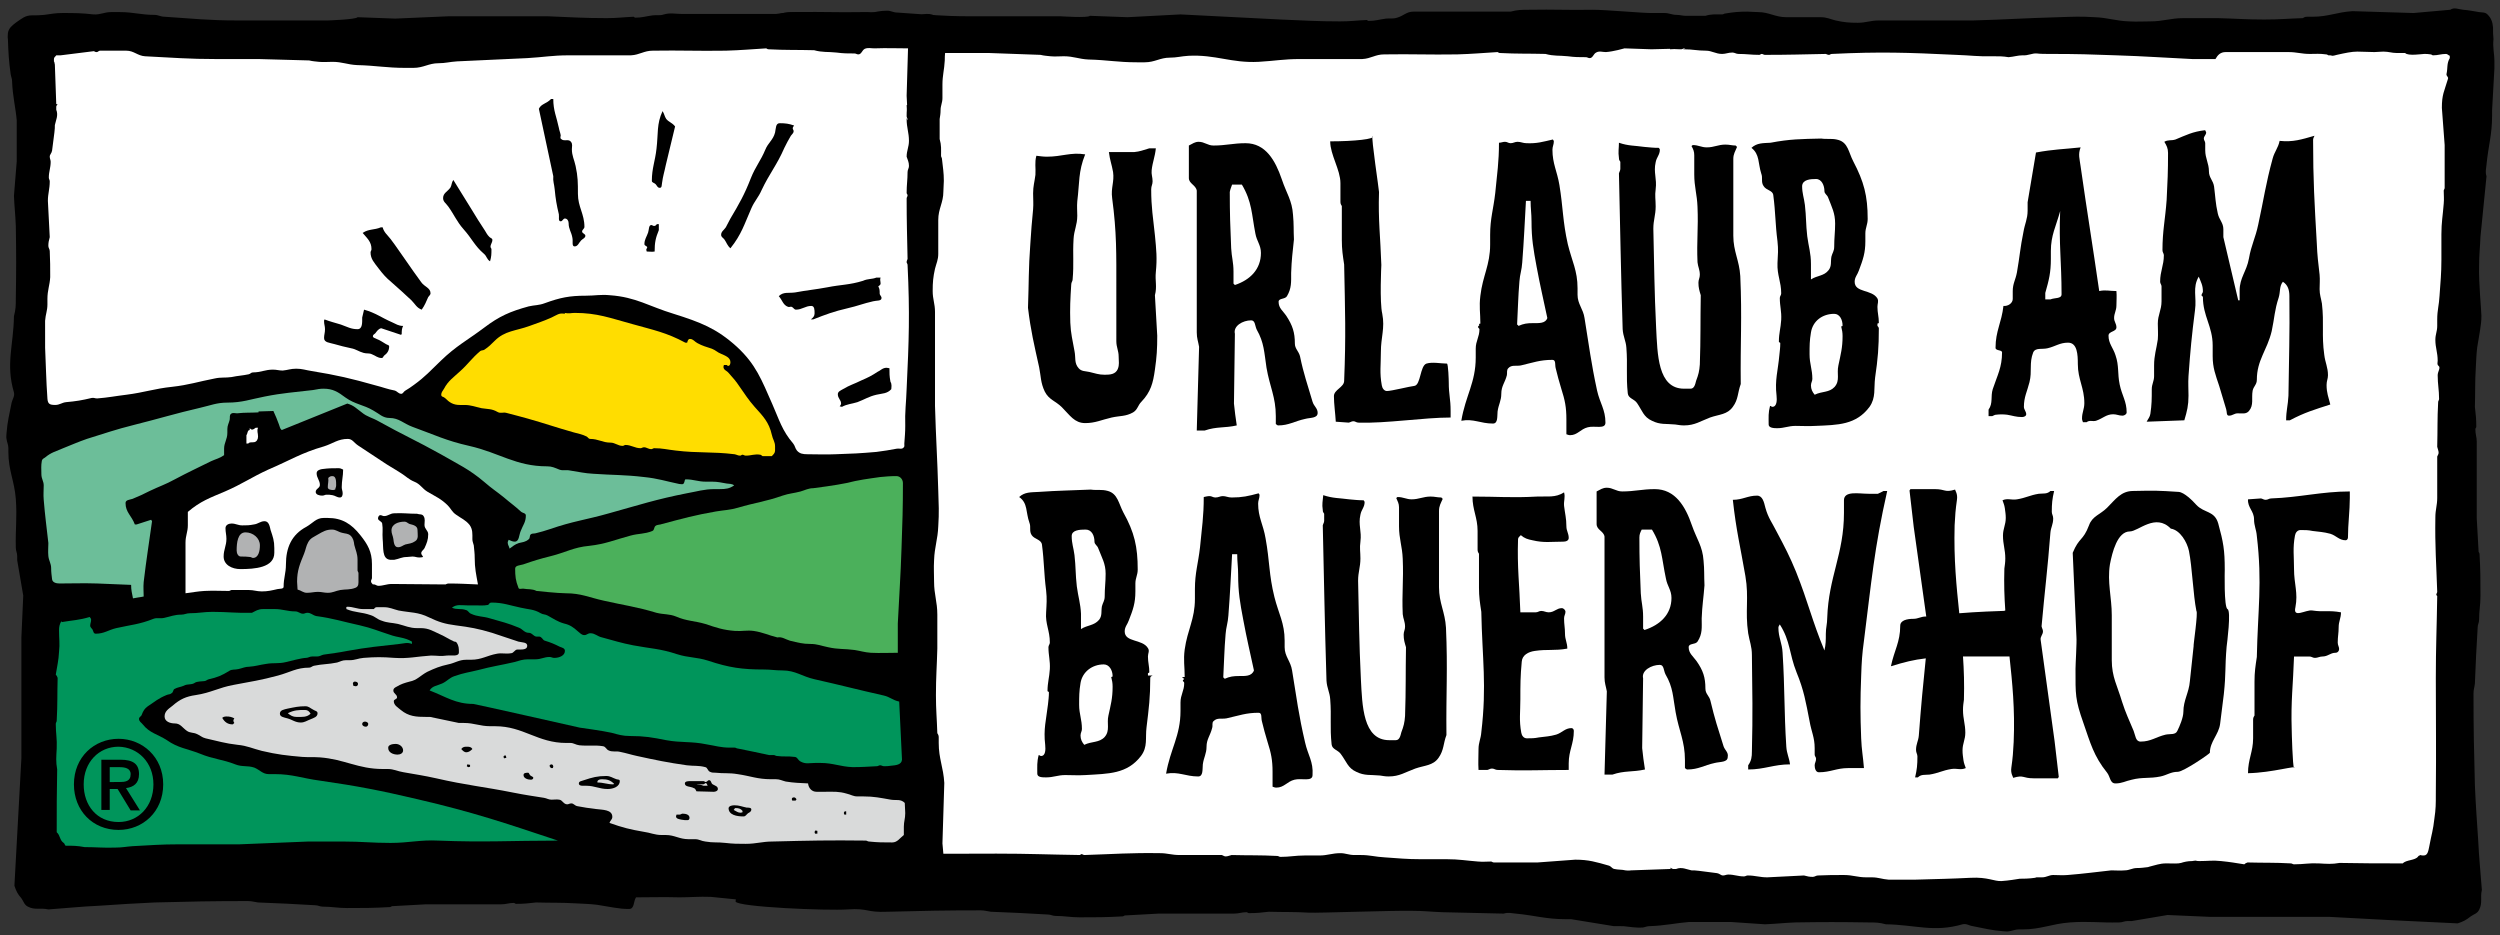 <?xml version="1.0" encoding="utf-8"?>
<!-- Generator: Adobe Illustrator 24.1.0, SVG Export Plug-In . SVG Version: 6.00 Build 0)  -->
<svg version="1.1" id="uab" xmlns="http://www.w3.org/2000/svg" xmlns:xlink="http://www.w3.org/1999/xlink" x="0px" y="0px"
	 viewBox="0 0 537.7 201.2" style="enable-background:new 0 0 537.7 201.2;" xml:space="preserve">
<rect x="0" y="0" width="537.7" height="201.2" fill="#333333" stroke="none"/>
<style type="text/css">
	.st0{fill:#FFFFFF;}
	.st1{fill:#FFDD00;}
	.st2{fill:#6CBE99;}
	.st3{fill:#B1B2B3;}
	.st4{fill-rule:evenodd;clip-rule:evenodd;fill:#4BB05B;}
	.st5{fill:#00955B;}
	.st6{fill:#D9DADA;}
	.st7{fill-rule:evenodd;clip-rule:evenodd;}
</style>
<g>
	<polygon class="st0" points="199.1,7.4 197.7,189 527.4,192.7 530.1,7 	"/>
	<path d="M536.2,5.9c-0.1-1.2-0.4-2-1.2-2.8c-0.5-0.5-1.1-0.4-1.8-0.5c-1.3-0.2-2.1-0.4-3.4-0.5c-1.1-0.1-1.9-0.6-2.8,0l-7.9,0.7
		l-13.1-0.4c-3.4,0.2-5.2,1.2-8.6,1.2h-1.2c-0.4,0-0.6,0.1-0.9,0.3c-3.2,0.1-5,0.3-8.3,0.3c-3.9,0-6.1-0.2-10-0.3h-7.4
		c-2.8,0-4.3,0.7-7.1,0.7c-1.8,0-2.8,0.1-4.6,0c-2.9-0.1-4.5-0.8-7.4-0.9c-3-0.2-4.7-0.1-7.8,0c-7.2,0.2-11.2,0.5-18.3,0.7
		c-7.9,0-12.4,0-20.3,0c-1.8,0-2.8,0.5-4.5,0.5c-1.9,0-3-0.1-4.8-0.5c-1.2-0.3-1.9-0.7-3.2-0.7h-7.4c-2.4,0-3.7-1.1-6.1-1.1
		c-0.9,0-1.4-0.1-2.3-0.1c-1.8,0-2.9,0.1-4.7,0.4c-0.3,0-0.4,0.2-0.7,0.2c-1.4,0-2.3-0.1-3.6,0.3h-3l0,0c-0.1,0-0.2,0-0.3,0h-1
		c-0.6,0-1.2-0.2-1.9-0.2c-1,0-1.6-0.4-2.6-0.4h-2.9c-2,0-9.7-0.7-12.5-0.7c-5.3,0.1-8.3-0.1-13.7,0c-1.6,0-2.5,0-4,0.4h-20.9
		c-1.5,0-2.1,0.9-3.5,1.3c-0.9,0.3-1.5,0.1-2.4,0.2c-1.5,0.2-2.3,0.5-3.7,0.5c-0.2,0-0.3-0.1-0.4-0.2c-2.3,0.1-3.5,0.3-5.8,0.3
		c-4.9,0-7.7-0.2-12.7-0.4l-21.6-1.1l-11.4,0.6l-8.1-0.3c-0.3,0.5-6.3,0.1-6.3,0.1h-19.5c-6.1,0-9.5-0.4-15.6-0.8
		c-0.9,0-1.3-0.4-2.2-0.4c-2.9,0-4.6,1.1-7.5,1.1h-1.9c-1.5,0-2.3-0.4-3.8-0.5c-2.6-0.3-4.1-0.3-6.7-0.3c-1.5,0-2.4,0.2-3.9,0.4
		c-1,0.1-1.6,0.1-2.6,0.1c-1.4,0-2.2,0.7-3.3,1.5c-0.1,0.1-0.2,0.2-0.3,0.2H182v6.8h2.2c1.6,0,2.4,1.1,4,1.2c6,0.3,9.4-1.4,15.4-1.4
		h9.1l11.1,0.4c0.8,0.2,1.3,0.2,2.1,0.3c1.1,0.1,1.8,0,2.9,0c2.1,0,3.2,0.6,5.3,0.7c4.1,0.1,6.3,0.6,10.4,0.6h1.7c2.2,0,3.3-1,5.4-1
		c1.5,0,2.4-0.3,4-0.4c5.9-0.3,9.2,1.6,15.1,1.3c3.5-0.2,5.4-0.6,8.9-0.6h13.4c1.9-0.1,2.8-1,4.7-1c6.1-0.1,9.6,0.1,15.7,0
		c3.4-0.1,5.3-0.3,8.7-0.5c0.2,0.1,0.3,0.2,0.5,0.2c3.8,0.2,6,0.1,9.8,0.2c1.8,0.5,2.9,0.3,4.8,0.5c1.5,0.2,2.4,0.2,3.9,0.2
		c0.3,0,0.5,0.2,0.8,0.2c0.7,0,0.8-0.9,1.4-1.2c0.7-0.4,1.3-0.1,2.1-0.1c1.6-0.1,4-0.8,4-0.8l5.8,0.2l4-0.1v0.1c0,0,0,0,0,0
		c1.6-0.1,0.8,0,2.4,0c0.3,0,0.4-0.2,0.7-0.2c0.6,0-0.7,0.2-0.1,0.2c1.9,0,2.8,0.3,4.7,0.3c1.3,0,2.1,0.7,3.5,0.7
		c0.8,0,1.3-0.3,2.2-0.3c0.5,0,0.8,0.3,1.3,0.3c1.8,0,2.7,0.2,4.5,0.2c0.2,0,0.3-0.2,0.5-0.2c0.3,0,0.4,0.2,0.7,0.2
		c5.1,0,8-0.1,13.1-0.2c0.3,0.1,0.4,0.2,0.7,0.2c0.2,0,0.3-0.2,0.6-0.2c10.4-0.5,16.3-0.3,26.7,0.2c3.1,0.1,4.9,0.4,8,0.3
		c1.3,0,2.1,0,3.3,0.2c1.2-0.1,2-0.4,3-0.4c1.2,0.1,2.1-0.5,3.1-0.4c0.7,0.1,1.9,0.1,2.8,0.1c0.1,0,0.2,0,0.3,0
		c5.5,0,8.6,0.1,14,0.3c6.3,0.2,9.9,0.5,16.3,0.8h5c0.5-0.9,1.1-1.5,2.2-1.5h13.5c1.8,0,2.8,0.4,4.6,0.4c1.3,0,2.1-0.1,3.5,0.1
		c0.2,0,0.3,0.1,0.5,0.2l0.1,0l0.1,0c0.1,0,0.2,0,0.2,0l0.5,0.1c0.2,0,0.5-0.1,0.9-0.2c1.8-0.4,3.2-0.7,4.4-0.7
		c0.9,0,2.9,0.1,3.7,0.1c0.7,0,1.1-0.1,1.9-0.1c1.2,0,1.8,0.3,2.9,0.3h1.8c0.6,0.7,3.7,0.2,4.1,0.2c0.5,0,0.8,0,1.4,0.1
		c0.2,0,0.3,0.2,0.5,0.2c1.1,0,1.7-0.3,2.8-0.3c0.3,0,0.5,0.3,0.8,0.4v0.5c-0.7,1.2-0.4,2.1-0.7,3.4c-0.1,0.5,0.5,0.6,0.3,1.1
		c-0.8,2.7-1.3,3.3-1.3,6.2l0.6,8v9.2c0,0.3-0.2,0.4-0.2,0.6c0,1.1,0.1,1.7,0,2.8c-0.2,2.6-0.5,4-0.5,6.6v5.5c0,3-0.2,4.7-0.4,7.7
		c-0.1,2-0.5,3.1-0.5,5.1v1.4c0,1.2-0.4,1.8-0.4,3c0,1.7,0.5,2.7,0.5,4.5c0,0.4-0.2,0.8,0.2,1.1c0.5,0.4-0.2,1.2-0.2,2
		c0,2,0.3,3.1,0.3,5.1c0,0.3-0.2,0.4-0.2,0.7c-0.2,3.7-0.1,5.9-0.2,9.6c0.1,0.5,0.3,0.8,0.3,1.3c0,0.3-0.2,0.5-0.3,0.8
		c0,3.5,0,5.5,0,8.9c0,1.6-0.4,2.5-0.4,4.2c-0.1,6.3,0.2,9.8,0.4,16c0,0.2-0.2,0.4-0.2,0.6c0,0.1,0.1,0.2,0.2,0.3
		c-0.1,6.9-0.3,10.8-0.3,17.7c0,10.9,0.1,14.1,0,25c0,2,0,3.1-0.3,5.1c-0.3,2.7-0.6,3.3-1.1,6c-0.2,0.9-0.3,2-1.2,2
		c-0.2,0-0.5,0-0.7-0.1c-0.1,0.1-0.4,0.1-0.5,0.3c-0.6,0.9-2.6,0.7-3.3,1.5c-5.3,0-8.3,0-13.6-0.1c-1.7,0.3-2.7,0.2-4.5,0.1
		c-2.1-0.1-3.2,0.2-5.3,0.2c-0.3,0-0.4-0.2-0.7-0.2c-3.6-0.2-5.6-0.1-9.3-0.2c-0.3,0.1-0.5,0.2-0.7,0.4c-1.9-0.3-3-0.5-5-0.7
		c-1.8-0.2-2.8,0-4.6,0c-0.3,0-0.6,0-0.9-0.1c-0.3,0-0.5,0.1-0.7,0.1c-1,0-1.8,0.2-2.4,0.4c-0.7,0.2-1.7,0.1-3.2,0.1
		c-1.4,0-2.3,0.4-3.6,0.7c-0.1,0-0.2,0.1-0.3,0.1c-0.9,0.1-1.5,0.2-2.4,0.2c-1,0-1.6,0.5-2.6,0.5c-1.1,0.1-1.7,0-2.9,0
		c-3.7,0.4-5.7,0.7-9.4,1c-1.2,0.1-1.9,0-3.1,0c-0.9,0-1.4,0.5-2.4,0.5c-0.5,0-0.8,0-1.2,0c-0.1,0-0.2,0.1-0.3,0.1
		c-1.3,0.2-2.7,0.2-3.3,0.2c-0.7,0.1-2.3,0.4-3.9,0.5c-1.6,0.1-2.9-0.9-6.7-0.7c-3.8,0.2-8.4,0.3-8.4,0.3l0,0
		c-1.1,0-2.2,0.1-3.5,0.1h-5.7c-1.4-0.1-2.2-0.5-3.6-0.5h-1.2c-1.9,0-2.9-0.5-4.8-0.5c-2.2,0-3.4,0-5.6,0.1c-0.4,0-0.7,0.3-1.1,0.3
		c-0.7,0-1.2-0.1-1.9-0.3l-7.9,0.4c-1.6,0-2.6-0.4-4.2-0.4c-0.3,0-0.5,0.2-0.8,0.2c-1.3,0-2.1-0.4-3.4-0.4c-0.4,0-0.7,0.2-1.1,0.2
		c-0.5,0-0.7-0.4-1.3-0.5c-1.5-0.2-2.4-0.3-3.9-0.5c-0.7-0.1-1.2-0.1-1.6-0.1l0,0c-1-0.2-2.1-0.8-3.3-0.3l-0.7,0
		c-0.3-0.1-0.4-0.2-0.5-0.3v0.3l-8.5,0.3c-0.5,0.1-1.2,0-1.2,0c-0.8-0.2-1.5-0.1-2.4-0.3c-0.5-0.1-0.6-0.5-1.1-0.7
		c-2.8-0.8-4.4-1.3-7.3-1.3l-8.1,0.6h-9.4c-0.3,0-0.4-0.2-0.6-0.2c-1.1,0-1.7,0.1-2.8,0c-2.6-0.2-4.1-0.5-6.7-0.5h-5.6
		c-3.1,0-4.8-0.2-7.8-0.4c-2-0.1-3.1-0.5-5.1-0.5h-1.4c-1.2,0-1.9-0.4-3-0.4c-1.8,0-2.8,0.5-4.5,0.5c-0.4,0-2.3,0-3.2,0
		c-2,0-3.2,0.3-5.2,0.3c-0.3,0-0.4-0.2-0.7-0.2c-3.8-0.2-6-0.1-9.8-0.2c-0.5,0.1-0.8,0.3-1.3,0.3c-0.3,0-0.5-0.2-0.8-0.3
		c-3.6,0-5.5,0-9.1,0c-1.7,0-2.6-0.4-4.2-0.4c-6.4-0.1-9.9,0.2-16.3,0.4c-0.2,0-0.4-0.2-0.6-0.2c-0.1,0-0.2,0.1-0.3,0.2
		c-7-0.1-11-0.3-18-0.3c-11.1,0-17.4,0.1-28.5,0c-1.4,0-2.4,0-3.5-0.1v3.7h-21.3c-0.1,1.7-2.7,4.8-2.8,6.7c0.4,1.2,19.8,2,24.1,1.7
		c4.6-0.3,3.9,0.7,8.6,0.5c7.8-0.2,12.2-0.3,20-0.3c0.9,0,1.4,0.2,2.2,0.3c4.8,0.2,7.5,0.3,12.3,0.6c0.6,0,1,0.3,1.6,0.3
		c2,0,3.2,0.3,5.2,0.3c3.6,0,5.6,0,9.2-0.2c0.2,0,0.3-0.1,0.5-0.2l7.3-0.4h16.2c1.1,0,1.6-0.3,2.7-0.3c0.2,0,0.3,0.2,0.5,0.2
		c1.7,0,2.6-0.1,4.3-0.3c3.4,0.1,5.3,0,8.7,0.2c1.7,0.1,18.5-0.5,22.1-0.4c2.5,0,3.9,0.2,6.5,0.3l13.2,0.3c1-0.3,1.6-0.1,2.6,0
		c4.2,0.4,6.5,1.2,10.7,1.2h1.2l9.2,1.5h1.4c0.5,0,1,0,1.5,0.1c0,0,2.1,0.3,3.3,0.2c0.6-0.1,0.9-0.3,1.5-0.3
		c3.2-0.1,5.9-0.7,8.5-0.9h8.9l7.4,0.5c2.5-0.1,4-0.3,6.5-0.4c6.1-0.1,9.6-0.1,15.7,0c1.5,0,2.4,0,3.8,0.4c6.4,0.1,10.3,1.8,16.5,0
		c0.9-0.2,1.4,0.3,2.2,0.4c2.6,0.5,4,0.9,6.6,1.1c0.5,0,0.7,0.1,1.2,0c0.8-0.1,1.3-0.4,2.1-0.4h0.8c4,0,6.2-1.2,10.2-1.5
		c4.1-0.3,6.4,0.1,10.6,0c0.7,0,1.1-0.3,1.8-0.3h0.9l7.7-1.3l9.1,0.4H501c10.8,0.6,16.8,0.9,27.6,1.4c1.2-0.4,1.8-0.7,2.8-1.5
		c0.7-0.5,1.4-0.6,1.8-1.4c0.8-1.5,0.2-2.6,0.6-4.3c-0.3-4.2-0.6-6.6-0.8-10.8c-0.3-4.6-0.5-7.1-0.7-11.7c-0.2-7.7-0.3-12-0.3-19.7
		c0-0.9,0.2-1.3,0.3-2.2c0.2-4.7,0.3-7.4,0.6-12.1c0-0.6,0.3-0.9,0.3-1.6c0-2,0.3-3.1,0.3-5.1c0-3.5,0-5.5-0.2-9
		c0-0.2-0.1-0.3-0.2-0.5l-0.4-7.2V95c0-1-0.3-1.6-0.3-2.7c0-0.2,0.2-0.3,0.2-0.5c0-1.7-0.1-2.6-0.3-4.3c0.1-3.3,0-5.2,0.2-8.5
		c0.1-1.7,0.1-2.6,0.3-4.3c0.2-1.4,0.4-2.2,0.6-3.6c0.2-1.3,0.3-2,0.3-3.2c0-1.1-0.6-7.1-0.5-10.6c0-2.5,0.2-3.9,0.3-6.4l1.3-13
		c-0.3-0.9-0.1-1.5,0-2.5c0.4-4.1,1.2-6.4,1.2-10.5v-1.2l0.5-9v-1.4c0-1.9-0.4-3-0.2-4.9C536.2,7.5,536.2,6.9,536.2,5.9z"/>
	<g>
		<polygon class="st0" points="7.9,93.3 4.9,74.4 5.9,31.1 6.3,6.7 24.2,6.1 80.5,9.4 144.5,6.7 198.8,4.4 196.4,42.4 196.8,99.3 
			171.1,101.7 137.8,98.3 116.8,98.3 68.2,81.3 41.9,84.3 15.3,88.7 		"/>
		<path d="M203.4,189.2l-0.7-7.8l0.4-13c-0.2-3.4-1.2-5.2-1.2-8.6v-1.2c0-0.4-0.1-0.6-0.3-0.9c-0.1-3.2-0.3-5-0.3-8.2
			c0-3.9,0.2-6.1,0.3-10v-7.3c0-2.8-0.7-4.3-0.7-7.1c0-1.8-0.1-2.8,0-4.6c0.1-2.9,0.8-4.5,0.9-7.3c0.2-3,0.1-4.7,0-7.7
			c-0.2-7.1-0.5-11.1-0.7-18.2c0-7.9,0-12.3,0-20.2c0-1.8-0.5-2.7-0.5-4.5c0-1.9,0.1-3,0.5-4.8c0.3-1.2,0.7-1.9,0.7-3.2v-7.3
			c0-2.4,1.1-3.7,1.1-6.1c0-0.9,0.1-1.4,0.1-2.3c0-1.8-0.2-2.8-0.4-4.7c0-0.3-0.2-0.4-0.2-0.7c0-1.4,0.1-2.2-0.3-3.6v-3l0,0
			c0-0.1,0-0.2,0-0.3v-1c0.1-0.6,0.2-1.2,0.2-1.9c0-1,0.4-1.6,0.4-2.6v-2.9c0-2,0.4-3.2,0.5-5.2c0-2.7,0.4-1.9,0.2-4.5
			c-0.1-0.9-0.6-2.9-1-3.8c-0.8-1.6-2.8-2.1-4.5-1.4c-0.9,0.4-2,1-3-0.3c-3.7,0.2-5.9-0.5-9.6-0.4c-5.3,0.1-8.3-0.1-13.7,0
			c-1.6,0-2.5,0-4,0.4h-20.9c-1.5,0-2.5-0.3-3.9,0.1c-0.9,0.3-1.5,0.1-2.4,0.2c-1.5,0.2-2.3,0.5-3.7,0.5c-0.2,0-0.3-0.1-0.4-0.2
			c-2.3,0.1-3.5,0.3-5.8,0.3c-4.9,0-7.7-0.2-12.7-0.4l-21.3,0L85,4l-8.1-0.3c-0.3,0.5-6.4,0.7-6.4,0.7H51c-6.1,0-9.5-0.4-15.6-0.8
			c-0.9,0-1.3-0.4-2.2-0.4c-2.9,0-4.5-0.6-7.4-0.6h-1.9c-1.5,0-2.3,0.6-3.8,0.5c-2.6-0.3-4.1-0.3-6.7-0.3c-1.5,0-2.4,0.2-3.9,0.4
			c-1,0.1-1.6,0.1-2.6,0.1C5.4,3.3,4.7,4,3.5,4.8C2.6,5.5,1.9,6,1.7,7.1C1.7,7.6,1.6,7.9,1.7,8.4c0.1,3,0.2,4.7,0.6,7.6
			c0.1,0.6,0.3,0.9,0.3,1.5c0.1,3.1,0.8,5.9,1,8.4v8.8L3,42.1c0.1,2.5,0.3,3.9,0.4,6.5c0.1,6.1,0.1,9.5,0,15.6c0,1.5,0,2.3-0.4,3.8
			c-0.1,6.4-1.8,10.3,0,16.4c0.2,0.8-0.3,1.4-0.5,2.2c-0.5,2.6-0.9,4-1.1,6.6c0,0.5-0.1,0.7,0,1.2c0.1,0.8,0.4,1.2,0.4,2v0.8
			c0,4,1.3,6.2,1.6,10.1c0.3,4.1-0.1,6.4,0,10.5c0,0.7,0.3,1.1,0.3,1.8v0.9l1.3,7.6l-0.4,9v26c-0.6,10.7-0.9,16.7-1.5,27.4
			c0.4,1.2,0.7,1.8,1.5,2.7c0.5,0.7,0.6,1.4,1.4,1.8c1.5,0.8,2.7,0.2,4.4,0.6c4.3-0.3,6.7-0.6,11-0.8c4.6-0.3,7.3-0.5,11.9-0.7
			c7.8-0.2,12.2-0.3,20-0.3c0.9,0,1.4,0.2,2.2,0.3c4.8,0.2,7.5,0.3,12.3,0.6c0.6,0,1,0.3,1.6,0.3c2,0,3.2,0.3,5.2,0.3
			c3.6,0,5.6,0,9.2-0.2c0.2,0,0.3-0.1,0.5-0.2l7.3-0.4h16.2c1.1,0,1.6-0.3,2.7-0.3c0.2,0,0.3,0.2,0.5,0.2c1.7,0,2.6-0.1,4.3-0.3
			c3.4,0.1,5.3,0,8.7,0.2c1.7,0.1,2.7,0.1,4.4,0.3c1.4,0.2,2.2,0.4,3.6,0.6c1.3,0.2,2,0.3,3.3,0.3c1.2,0,0.9-1.6,1.5-2.5
			c3.6,0,5.7-0.1,9.3,0c2.5,0,4.2-0.2,6.8-0.1l11,1.1c1.6-0.1,3.8,0.1,4.8,0.2c4.2,0.4,7.1-0.9,11.3-0.9h1.2l9.2,1.5h1.4
			c2,0,3.1-0.4,5-0.2c1,0.1,2.6,0.1,3.6,0c1.2-0.1,2.4-0.5,3.3-1.3c0.5-0.5,0,0,0.1-0.7c0.2-1.3-0.3-0.6-0.2-1.9
			C203.7,189.8,204,190.1,203.4,189.2z M195.5,35.7c0,0.5-0.3,0.8-0.3,1.3c0,1.7-0.2,2.7-0.2,4.5c0,0.2,0.2,0.3,0.2,0.5
			c0,0.3-0.2,0.4-0.2,0.7c0,5.1,0.1,7.9,0.2,13c-0.1,0.3-0.2,0.4-0.2,0.7c0,0.2,0.2,0.3,0.2,0.6c0.5,10.4,0.3,16.2-0.2,26.6
			c-0.1,3.1-0.4,4.9-0.3,8c0,1.5-0.1,2.3-0.2,3.8c0,0.4,0.1,0.7-0.2,0.9c-0.4,0.4-0.9,0.1-1.4,0.2c-1.7,0.3-2.7,0.5-4.4,0.7
			c-3.4,0.3-5.4,0.4-8.8,0.5c-2.3,0.1-3.6,0-6,0c-1,0-1.7-0.1-2.3-0.8c-0.4-0.5-0.4-1-0.8-1.5c-2.4-2.8-3-5.1-4.5-8.5
			c-2.3-5.2-3.5-8.5-7.6-12.3c-4.4-4-7.9-5.3-13.6-7.1c-5.3-1.6-8.1-3.6-13.7-4c-2-0.2-3.2,0.1-5.2,0.1c-3.5,0-5.5,0.4-8.8,1.6
			c-1.3,0.5-2.2,0.4-3.5,0.7c-4,1.1-6.3,2.1-9.6,4.6c-3.6,2.7-6,3.9-9.3,7.1c-2.2,2.1-3.3,3.4-5.8,5.2c-0.7,0.5-1.1,0.8-1.8,1.2
			c-0.4,0.2-0.5,0.7-0.9,0.7c-0.6,0-0.8-0.5-1.4-0.7c-1.6-0.3-2.5-0.7-4.1-1.1c-5.3-1.5-8.3-2.2-13.8-3.1c-1.3-0.2-2-0.5-3.3-0.5
			c-1.2,0-1.8,0.3-2.9,0.4c-0.8,0-1.3-0.2-2.1-0.2c-1.7,0-2.6,0.6-4.3,0.6c-0.4,0-0.5,0.3-0.9,0.4c-1.4,0.3-2.3,0.3-3.7,0.6
			c-1.4,0.2-2.2,0-3.6,0.3c-3.6,0.7-5.6,1.4-9.2,1.8c-3.8,0.4-5.9,1.2-9.8,1.7c-2.5,0.3-3.8,0.6-6.3,0.8c-0.5,0-0.7-0.2-1.2-0.1
			c-2.1,0.5-3.3,0.7-5.5,0.9c-0.9,0.1-1.4,0.6-2.3,0.6c-1.2,0-1.6-0.2-1.7-1.3c-0.3-4.3-0.3-6.7-0.5-11V69c0.1-1.4,0.5-2.2,0.5-3.5
			v-1.2c0-1.9,0.5-2.9,0.6-4.7c0-2.2,0-3.4-0.1-5.6c0-0.4-0.3-0.7-0.3-1.1c0-0.7,0.1-1.2,0.3-1.9l-0.4-7.8c0-1.6,0.4-2.5,0.4-4.2
			c0-0.3-0.2-0.5-0.2-0.8c0-1.3,0.4-2.1,0.4-3.4c0-0.4-0.2-0.7-0.2-1.1c0-0.5,0.4-0.7,0.5-1.3c0.2-1.5,0.3-2.4,0.5-3.9
			c0.1-0.7,0.1-1.2,0.1-1.6l0,0c0.2-1,0.8-2.1,0.3-3.3l0-0.7c0.1-0.3,0.2-0.4,0.3-0.5h-0.3l-0.3-8.5c-0.2-1.3-0.2,0-0.2-1.2
			c0-0.4,0.3-0.5,0.5-0.8h0.9l7.2-0.9c0.2,0.1,0.3,0.2,0.6,0.2c0.3,0,0.4-0.3,0.7-0.3h5.7c1.6,0,2.4,1.1,4,1.2
			c6,0.3,9.4,0.6,15.4,0.6h9.1L66.5,13c0.8,0.2,1.3,0.2,2.1,0.3c1.1,0.1,1.8,0,2.9,0c2.1,0,3.2,0.6,5.3,0.7
			c4.1,0.1,6.3,0.6,10.4,0.6h1.7c2.2,0,3.3-1,5.4-1c1.5,0,2.4-0.3,4-0.4c5.9-0.3,9.2-0.4,15.1-0.7c3.5-0.2,5.4-0.6,8.9-0.6h13.4
			c1.9-0.1,2.8-1,4.7-1c6.1-0.1,9.6,0.1,15.7,0c3.4-0.1,5.3-0.3,8.7-0.5c0.2,0.1,0.3,0.2,0.5,0.2c3.8,0.2,6,0.1,9.8,0.2
			c1.8,0.5,2.9,0.3,4.8,0.5c1.5,0.2,2.4,0.2,3.9,0.2c0.3,0,0.5,0.2,0.8,0.2c0.7,0,0.8-0.9,1.4-1.2c0.7-0.3,1.3-0.1,2.1-0.1
			c2.8-0.1,4.4,0,7.2,0l-0.3,10.2l0.1,2h-0.1c0,0,0,0,0,0c0.1,1.6,0,0.8,0,2.4c0,0.3,0.2,0.4,0.2,0.7c0,0.6-0.2-0.7-0.2-0.1
			c0,1.9,0.5,2.9,0.5,4.7c0,1.3-0.5,2.1-0.5,3.4C195.2,34.4,195.5,34.8,195.5,35.7z"/>
		<path d="M118.5,21.3h0.5c0,2.5,0.7,3.8,1.2,6.2c0.1,0.6,0.3,1,0.4,1.6c0,0.3-0.2,0.6,0.1,0.8c0.6,0.6,1.6-0.1,2.1,0.6
			c0.4,0.5,0.2,1,0.2,1.6c0,1.4,0.5,2.2,0.8,3.6c0.5,2.3,0.5,3.6,0.5,6c0,2.8,1.4,4.3,1.4,7.1c0,0.4-0.5,0.6-0.5,1
			c0,0.4,0.7,0.5,0.7,0.9c0,0.5-0.5,0.6-0.9,1c-0.5,0.5-0.7,1.3-1.4,1.3c-0.7,0-0.3-1.1-0.5-1.9c-0.2-1.2-0.8-1.8-0.8-3.1
			c0-0.5-0.3-1-0.8-1c-0.4,0-0.5,0.6-0.9,0.6c-0.6,0-0.3-0.9-0.4-1.5c-0.5-2.1-0.7-3.3-0.9-5.4c-0.1-1.1-0.4-1.7-0.3-2.8l-3.1-14.5
			C116.4,22.3,117.6,22.3,118.5,21.3L118.5,21.3z"/>
		<path d="M142.5,23.9c0.4,0.6,0.4,1.1,0.8,1.7c0.6,0.7,1.3,0.8,1.9,1.6l-2,8.3c-0.3,1.5-0.6,2.3-0.8,3.8c-0.1,0.5,0,1.1-0.5,1.1
			c-0.5,0-0.6-0.5-0.9-0.8c-0.3-0.3-0.8-0.3-0.8-0.7c0-2.7,0.7-4.2,1-6.9C141.6,28.7,141.2,26.7,142.5,23.9L142.5,23.9z"/>
		<path d="M167.7,26.5c1.2,0,2,0.1,3.1,0.5c-0.1,0.2-0.3,0.3-0.3,0.6c0,0.2,0.2,0.4,0.2,0.6c0,0.4-0.3,0.6-0.6,1
			c-0.6,1-0.9,1.6-1.4,2.6c-1.6,3.7-3.2,5.5-4.9,9.1c-0.7,1.6-1.5,2.3-2.2,3.9c-1.5,3.4-2.1,5.6-4.5,8.6c-0.7-0.6-0.8-1.2-1.3-1.9
			c-0.3-0.4-0.7-0.5-0.7-1c0-0.7,0.6-1,1-1.6c0.4-0.7,0.6-1.2,1-1.9c1.9-3.2,3-5.1,4.4-8.7c1-2.5,2.1-3.7,3.1-6.1
			c0.6-1.5,1.7-2.1,2.1-3.7C166.9,27.6,166.8,26.5,167.7,26.5L167.7,26.5z"/>
		<path d="M97.5,38.7c1.5,2.5,2.4,3.8,3.9,6.3c1.1,1.8,1.7,2.8,2.9,4.6c0.3,0.5,0.5,0.9,0.9,1.3c0.2,0.3,0.7,0.3,0.7,0.7
			c0,0.6-0.4,0.9-0.4,1.5c0,0.2,0.2,0.3,0.2,0.5c0,1,0,1.6-0.3,2.6c-0.7-0.4-0.7-1.1-1.3-1.6c-2-1.7-2.6-3.3-4.4-5.3
			c-1.5-1.7-2-3.1-3.3-4.9c-0.5-0.7-1.1-1-1.1-1.8c0-1.1,1-1.4,1.6-2.3C97.2,39.7,97.1,39.3,97.5,38.7L97.5,38.7z"/>
		<path d="M141.3,48.2h0.4v1.3c-0.7,1.7-0.9,2.7-0.9,4.6c-0.6,0.1-1,0-1.7,0c0-0.1-0.1-0.2-0.1-0.4c0-0.2,0.2-0.3,0.2-0.5
			c0-0.3-0.6-0.3-0.6-0.7c0-1,0.5-1.6,0.8-2.5c0.2-0.6,0.1-1.6,0.7-1.6c0.2,0,0.3,0.2,0.6,0.2C141,48.6,141.1,48.4,141.3,48.2
			L141.3,48.2z"/>
		<path d="M81.9,48.9h0.4c0.3,1.1,1,1.6,1.7,2.5c1.3,1.7,1.9,2.7,3.2,4.5c1.3,1.9,2.1,3,3.4,4.8c0.7,1,2,1.2,2,2.4
			c0,0.3-0.3,0.5-0.5,0.8c-0.5,1.1-0.7,1.7-1.4,2.7c-1.1-0.4-1.4-1.2-2.2-2c-1.6-1.5-2.6-2.4-4.3-3.9c-1.2-1-1.8-1.7-2.8-3
			c-0.9-1.2-1.7-2-1.7-3.4c0-0.3,0.2-0.4,0.2-0.7c0-1.6-0.9-2.3-1.9-3.5C79.3,49.2,80.5,49.5,81.9,48.9L81.9,48.9z"/>
		<path d="M188.5,59.7h0.9c-0.2,0.4,0,0.8,0,1.3c0,0.3-0.3,0.4-0.5,0.6c0.3,0.5,0.3,0.9,0.3,1.5c0,0.4,0.4,0.6,0.4,1
			c0,0.7-1.1,0.5-1.8,0.7c-2.2,0.5-3.3,1-5.5,1.5c-3,0.7-4.6,1.3-7.4,2.4h-0.5c0.5-0.4,0.8-0.7,0.8-1.3c0-0.7,0-1.6-0.7-1.6
			c-1.3,0-2,0.8-3.3,0.8c-0.4,0-0.5-0.4-0.9-0.6c-0.3-0.1-0.5,0.1-0.8,0c-1.1-0.4-1.2-1.4-2-2.3c1-1,2.1-0.6,3.5-0.8
			c2.7-0.5,4.2-0.6,6.9-1.1c3-0.6,4.8-0.5,7.7-1.4C186.7,59.9,187.5,60.1,188.5,59.7L188.5,59.7z"/>
		<path class="st1" d="M123.6,67.3c4.9,0,7.6,1.1,12.4,2.4c4.6,1.3,7.3,1.8,11.4,4h0.4c0.1-0.4,0.2-0.8,0.6-0.8c0.7,0,1,0.6,1.6,0.9
			c1.1,0.6,1.9,0.8,3.1,1.2c0.8,0.3,1.2,0.8,2,1.1c0.9,0.4,2,0.8,2,1.8c0,0.3-0.1,0.8-0.5,0.8c-0.1,0-0.2-0.1-0.3-0.2h-0.6
			c0,0.1-0.1,0.2-0.1,0.4c0,0.7,0.7,0.8,1.1,1.3c1,1.1,1.6,1.8,2.4,3c1.2,1.7,1.8,2.7,3.2,4.3c1.8,2,3.1,3.3,3.7,6
			c0.2,1,0.7,1.5,0.7,2.5v0.9c0,0.5-0.3,0.8-0.7,1.2h-2c-0.2-0.1-0.3-0.3-0.5-0.3c-1.2-0.2-1.9,0.2-3.1,0.2c-0.3,0-0.5-0.2-0.7-0.2
			c-0.2,0-0.3,0.2-0.5,0.2c-0.5,0-0.7-0.2-1.2-0.3c-4.9-0.6-7.8-0.2-12.7-0.8c-1.8-0.2-2.8-0.5-4.6-0.5c-0.2,0-0.4,0.2-0.6,0.2
			c-0.7,0-1-0.4-1.6-0.4c-0.3,0-0.5,0.2-0.7,0.2c-1.3,0-2-0.7-3.3-0.7c-0.2,0-0.3,0.2-0.6,0.2c-1,0-1.6-0.7-2.6-0.7
			c-1.7,0-2.6-0.8-4.4-0.8c-0.3,0-0.4-0.3-0.7-0.5c-1-0.5-1.7-0.6-2.8-0.9c-3.9-1.1-6.1-1.9-10-3c-1.7-0.5-2.7-0.7-4.5-1.2
			c-0.7-0.2-1.2,0.2-1.9-0.2c-1.2-0.7-2.1-0.6-3.4-0.8c-1.4-0.3-2.3-0.7-3.7-0.7h-1c-1.4,0-2.2-0.5-3.2-1.5
			c-0.3-0.3-0.8-0.2-0.8-0.7c0-0.5,0.3-0.8,0.6-1.3c0.9-1.7,2-2.4,3.4-3.7c1.8-1.6,2.5-2.8,4.4-4.4c0.3-0.2,0.6-0.1,0.9-0.3
			c0.9-0.6,1.4-1.1,2.2-1.9c2.2-2.2,4.5-2.1,7.5-3.2c1.9-0.7,2.9-1,4.7-1.8c1.1-0.5,1.7-1.1,2.9-0.8c0-0.1,0-0.1-0.1-0.2
			C122.4,67.5,122.9,67.3,123.6,67.3L123.6,67.3z"/>
		<path d="M190.7,79.1c0.2,0,0.4,0.1,0.6,0.1c0,1.1,0,1.7,0.2,2.8c0,0.2,0.2,0.3,0.2,0.6c0.1,0.4,0,0.7,0,1.1
			c-0.9,1-1.9,0.9-3.2,1.2c-1.7,0.4-2.5,1-4.1,1.6c-1.3,0.4-2.2,0.4-3.3,1l-0.5-0.1c0.1-0.2,0.3-0.3,0.3-0.6c0-0.8-0.7-1.1-0.7-2
			c0-0.6,0.6-0.8,1.1-1.1c1.5-0.9,2.4-1.1,4-1.9c1.4-0.6,2.2-1,3.4-1.8C189.4,79.7,189.8,79.1,190.7,79.1L190.7,79.1z"/>
		<path class="st2" d="M69.6,83.6c2,0,3.1,0.7,4.7,1.9c2.1,1.5,3.8,1.5,6,2.8c1.3,0.7,2,1.6,3.5,1.6c2,0,3,1.2,4.9,1.9
			c4.7,1.7,7.3,3,12.2,4.1c6.6,1.5,10,4.4,16.8,4.4c1,0,1.6,0.3,2.6,0.7c0.8,0.3,1.4,0,2.3,0.2c2,0.3,3.1,0.6,5,0.7
			c4.2,0.3,6.7,0.2,10.9,0.7c3,0.3,4.7,0.9,7.6,1.5c0.4,0,0.8,0.2,1-0.2c0.2-0.3,0.1-0.8,0.4-0.8c1.7,0,2.6,0.5,4.3,0.5h1.4
			c1.2,0,1.9,0.2,3.1,0.4c0.6,0.1,1.1,0,1.6,0.4c-1,0.7-1.8,0.8-3.1,0.8h-1.1c-2.3,0-3.7,0.5-6,0.9c-6.6,1.3-10.2,2.5-16.7,4.3
			c-4.9,1.4-7.8,1.7-12.7,3.4c-1.2,0.4-1.9,0.6-3.1,0.9c-0.4,0.1-0.7,0-1,0.2c-0.4,0.3-0.1,0.8-0.5,1.1c-0.7,0.6-1.3,0.6-2.1,0.8
			c-0.9,0.3-1.3,0.7-2,1.2c-0.1-0.5-0.4-0.8-0.4-1.3c0-0.2,0.1-0.3,0.2-0.6c0.5,0.2,0.8,0.4,1.3,0.4c1,0,0.9-1.4,1.3-2.3
			c0.5-1.3,1.1-1.9,1.1-3.3c0-0.6-0.7-0.5-1.1-0.9c-1.3-1.2-2.2-1.8-3.6-3c-1.6-1.3-2.6-1.9-4.2-3.3c-3.3-2.8-5.6-3.8-9.4-6
			c-5.2-2.9-8.2-4.2-13.4-7.1c-1.4-0.8-2.4-0.9-3.6-1.9c-1.1-0.8-1.7-1.5-3.1-1.9l-14.1,5.7c-0.4-0.3-0.4-0.7-0.6-1.2
			c-0.4-1.1-0.7-1.8-1.2-2.9l-3.2,0.1v0.2c-1.8,0.1-2.8,0-4.6,0.2c-0.5,0-0.9-0.2-1.3,0.1c-0.4,0.3-0.2,0.8-0.3,1.3
			c-0.2,0.8-0.5,1.2-0.5,2v0.8c0,1.4-0.7,2.1-0.7,3.4v1.4c-1,0.7-1.7,0.8-2.8,1.3c-3,1.5-4.8,2.3-7.8,3.9c-2,1.1-3.3,1.5-5.4,2.5
			c-1.4,0.7-2.2,1.1-3.7,1.7c-0.6,0.2-1.5,0.2-1.5,0.9c0,2,1.3,2.7,2,4.6h0.4l3.1-1c0.1,0.1,0.1,0.2,0.2,0.3
			c-0.7,5.1-1.2,8-1.8,13.1c-0.1,1.2,0,1.9,0,3.1c-0.9,0.2-1.4,0.2-2.3,0.4c-0.2-1.1-0.4-1.7-0.4-2.9c-2.9-0.1-4.5-0.2-7.3-0.3
			c-3.2-0.1-4.9,0-8.1,0c-0.7,0-1.5-0.2-1.6-0.9c-0.1-0.9-0.2-1.5-0.2-2.4c0-1-0.5-1.6-0.6-2.6c-0.1-1.1,0-1.7,0-2.8
			c-0.4-3.6-0.7-5.7-1-9.3c-0.1-1.2,0-1.9,0-3.1c0-0.9-0.5-1.4-0.5-2.4c0-1.1-0.1-1.8,0.1-2.9c0.1-0.4,0.4-0.5,0.7-0.7
			c1.3-1.1,2.3-1.3,3.9-2c2-0.8,3.1-1.3,5.1-2c3.9-1.2,6.1-2,10.1-3c5.6-1.4,8.7-2.4,14.3-3.7c2.2-0.5,3.5-1.1,5.8-1.1
			c3.2,0,4.9-0.7,8-1.3c4-0.8,6.3-0.9,10.4-1.4C68.4,83.7,68.8,83.6,69.6,83.6L69.6,83.6z"/>
		<path class="st0" d="M55,92h0.5c-0.3,0.7,0,1.1,0,1.9c0,0.6-0.3,1.1-0.8,1.2c-0.5,0.1-1-0.1-1.3,0.3h-0.4v-1.8
			c0.3-0.4,0.2-1.1,0.7-1.1v-0.4c0.2,0.1,0.3,0.3,0.5,0.3C54.5,92.4,54.7,92.2,55,92L55,92z"/>
		<path class="st0" d="M74.8,94.4c1,0,1.3,0.8,2.2,1.4c1.9,1.3,3.1,2,5,3.3c1.6,1.1,2.6,1.6,4.3,2.7c1.1,0.7,1.6,1.3,2.8,1.8
			c1.3,0.5,1.7,1.5,2.9,2.2c1.7,1,2.9,1.5,4.3,2.9c0.7,0.7,0.9,1.4,1.8,2c1.1,0.8,2,1.1,2.9,2.2c0.7,1,0.6,1.9,0.6,3.1
			c0,0.5,0.2,0.8,0.3,1.3c0.1,1.1,0.2,1.7,0.2,2.7c0,2.2,0.3,3.5,0.7,5.7c-2.5-0.1-3.9-0.2-6.3-0.2c-0.3,0-0.4,0.1-0.7,0.2
			l-11.5-0.1c-1.2,0-1.8,0.4-3,0.4c-0.1,0-0.2-0.1-0.3-0.1c0,0-0.5-0.3-0.8-0.2c-0.2-0.2-0.4-0.4-0.4-0.7c0-0.3,0.2-0.4,0.2-0.7v-3
			c0-2.6-0.9-4.2-2.5-6.2c-1.9-2.4-3.9-3.7-7-3.7h-0.9c-1.6,0-2.3,1.1-3.7,1.9c-3.2,1.7-4.4,4.5-4.4,8.1c0,1.9-0.5,2.9-0.5,4.8
			c0,0.5-0.8,0.4-1.3,0.5c-1.3,0.3-2.1,0.5-3.4,0.5c-1.1,0-1.7-0.3-2.8-0.3h-3.7c-0.2,0-0.3,0.2-0.6,0.2c-2,0-3.2-0.1-5.2,0
			c-1.6,0.1-2.5,0.3-4.1,0.5v-10.9c0-1.5,0.5-2.3,0.5-3.7v-2.9c2.7-2.3,4.7-3,8-4.4c3.7-1.6,5.6-3,9.3-4.7c4.7-2,7.1-3.6,12-5
			C71.6,95.4,72.7,94.4,74.8,94.4L74.8,94.4z"/>
		<path d="M72.8,100.7c0.4,0,0.6,0.1,1,0.3c0,1.5-0.3,2.3-0.3,3.8c0,0.5,0.2,0.8,0.2,1.3c0,0.4-0.1,0.9-0.6,0.9
			c-0.6,0-1-0.4-1.6-0.5c-0.5-0.1-0.8-0.1-1.3-0.1c-0.3,0-0.5,0.2-0.9,0.2c-0.6,0-1.4-0.2-1.4-0.8c0-0.7,0.9-0.8,0.9-1.5
			c0-1-0.7-1.5-0.7-2.5c0-0.6,0.6-0.8,1.1-0.9C70.7,100.7,71.4,100.7,72.8,100.7L72.8,100.7z"/>
		<path class="st3" d="M71.5,102.4c0.8,0,0.8,1.1,0.8,2c0,0.4-0.2,0.6-0.2,0.9c-0.2,0-0.3,0.1-0.4,0.1c-0.5,0-1.2-0.1-1.2-0.6
			c0-0.8,0.2-1.2,0.1-2C70.9,102.5,71.1,102.4,71.5,102.4L71.5,102.4z"/>
		<path class="st4" d="M192.8,102.4c0.8,0,1.4,0.7,1.4,1.5c0,5.4-0.1,8.5-0.3,14c-0.2,6.3-0.5,9.9-0.8,16.2v6.3
			c-2.3,0-3.6,0.1-5.8,0c-1.4-0.1-2.2-0.4-3.5-0.6c-2.2-0.3-3.5-0.1-5.7-0.6c-1.5-0.3-2.3-0.7-3.8-0.7c-1.7,0-2.7-0.3-4.4-0.7
			c-1-0.3-1.7-0.9-2.7-0.7c-2-0.5-3.1-1.1-5.1-1.4c-1.5-0.2-2.4,0.1-4,0c-2.6-0.2-4-0.7-6.4-1.5c-2.4-0.7-4-0.6-6.3-1.6
			c-1.5-0.6-2.6-0.4-4.2-0.8c-4.3-1.3-6.9-1.6-11.3-2.6c-3.2-0.7-4.9-1.6-8.2-1.6c-1.7,0-6.3-0.5-6.3-0.5c-1-0.5-1.8-0.3-2.9-0.5
			c-0.4,0-0.9,0.2-1-0.2c-0.6-1.5-0.7-2.5-0.7-4.1c0-0.7,1-0.7,1.7-0.9c2.3-0.8,3.6-1.2,6-1.8c3.2-0.8,4.9-1.9,8.2-2.2
			c3.6-0.4,5.5-1.3,8.9-2.2c1.8-0.5,3-0.3,4.7-1c0.5-0.2,0.3-0.8,0.7-1.1c0.4-0.3,0.9-0.2,1.4-0.4c4.5-1.2,7-1.9,11.6-2.7
			c1.8-0.3,3-0.3,4.7-0.8c3.7-1.1,5.9-1.3,9.6-2.6c1.5-0.5,2.4-0.5,3.9-0.9c1-0.3,1.7-0.7,2.7-0.7c0.2,0,5.3-0.7,7.1-1.1
			c2.8-0.7,4.5-0.9,7.3-1.3C190.5,102.5,191.3,102.4,192.8,102.4L192.8,102.4z"/>
		<path d="M84.8,110.4c1.9-0.1,3,0.1,4.9,0.1c0.5,0.2,1.1,0,1.4,0.5c0.4,0.6,0.2,1.2,0.2,1.9c0,0.9,0.8,1.2,0.8,2
			c0,1.2-0.3,1.9-0.8,3c-0.2,0.4-0.7,0.6-0.7,1.1c0,0.3,0.3,0.5,0.4,0.8c-0.3,0.1-0.6,0.1-0.9,0.1c-0.5,0-0.8-0.2-1.4-0.2
			c-0.5,0-0.7,0.1-1.2,0.1c-1.1,0-1.6,0.4-2.7,0.6c-0.3,0-0.6,0-0.9,0c-1.8-0.2-1.4-2.6-1.6-4.5c-0.1-1.3,0.1-2-0.1-3.3
			c-0.1-0.5-0.9-0.6-0.9-1.1c0-0.3,0.2-0.7,0.5-0.7c0.3,0,0.5,0.2,0.8,0.2C83.5,111,83.9,110.4,84.8,110.4L84.8,110.4z"/>
		<path d="M56.9,112.1c0.9,0,1.1,1,1.3,1.9c0.5,1.5,0.8,2.3,0.8,3.9c0,0.4,0,1,0,1c0,3.2-4.2,3.5-7.3,3.5c-1.8,0-3.6-0.9-3.6-2.7
			c0-1.5,0.6-2.3,0.6-3.8c0-0.9-0.2-1.4-0.2-2.3c0-0.7,0.7-1,1.3-1c0.9,0,1.4,0.4,2.3,0.4c1,0,1.5,0,2.5-0.2
			C55.5,112.7,56,112.1,56.9,112.1L56.9,112.1z"/>
		<path class="st3" d="M87,112.2c0.5,0,0.6,0.3,1.1,0.5c0.8,0.2,1.7,0.4,1.7,1.3c0,0.9,0.3,1.9-0.5,2.4c-0.7,0.5-1.3,0.5-2.1,0.7
			c-0.6,0.2-0.9,0.6-1.6,0.6c-0.8,0-0.9-1-1-1.8c-0.1-0.7-0.4-1.1-0.4-1.8C84.2,112.7,85.7,112.2,87,112.2L87,112.2z"/>
		<path class="st3" d="M71.4,113.9c0.9,0,1.3,0.5,2.2,0.7c0.7,0.2,1.2,0.1,1.8,0.6c0.6,0.6,0.7,1.2,0.8,2c0.3,1.2,0.7,1.9,0.7,3.2
			v2.3c0,0.2,0.2,0.3,0.2,0.6v1.4c0,0.7,0.1,1.4-0.6,1.7c-1.2,0.5-2.1,0.3-3.3,0.5c-1.1,0.2-1.6,0.6-2.7,0.6c-0.8,0-1.3-0.2-2.1-0.2
			c-0.9,0-1.4,0.2-2.4,0.2c-0.8,0-1.2-0.5-2-0.7c0-0.7-0.1-1-0.1-1.7c0-2.4,0.6-3.8,1.5-6c0.4-1,0.4-1.6,0.9-2.5
			c0.5-0.9,1.2-1.1,2-1.6C69.5,114.3,70.2,113.9,71.4,113.9L71.4,113.9z"/>
		<path class="st3" d="M52.8,114.5c1.6,0,3.1,1.2,3.1,2.8c0,1.2-0.3,2.7-1.5,2.7c-0.2,0-0.4-0.2-0.6-0.2c-0.8-0.1-1.2-0.1-2-0.1
			c-0.6,0-0.9-0.7-0.9-1.3C50.9,116.8,51.1,114.5,52.8,114.5L52.8,114.5z"/>
		<path class="st5" d="M105.7,129.6c2.5,0,3.9,0.6,6.3,1.1c1.7,0.4,2.8,0.3,4.3,1.2c0.5,0.3,1,0.2,1.5,0.5c1.3,0.7,2.1,1.3,3.5,1.7
			c1.3,0.3,2,0.8,3,1.7c0.5,0.4,0.8,0.8,1.4,0.8c0.5,0,0.7-0.4,1.3-0.4c1,0,1.5,0.7,2.5,0.9c2.6,0.7,4.1,1.2,6.7,1.7
			c3.7,0.7,5.8,0.7,9.4,1.9c2.5,0.8,4.2,0.6,6.7,1.4c4.5,1.5,7.3,1.9,12,1.9c1.5,0,2.4,0.2,4,0.2c2.8,0,4.2,1.3,6.9,1.9
			c5.8,1.3,9.1,2.2,14.9,3.5c1.3,0.3,1.9,1,3.3,1.3l0.6,12.5c-0.1,1.1-1.3,1.2-2.4,1.3c-0.6,0.1-0.9,0.1-1.5,0.1
			c-0.3,0-0.5-0.2-0.8-0.2c-0.3,0-0.4,0.2-0.7,0.2c-2,0.1-3.2,0.2-5.2,0.2c-2.7-0.1-4.2-0.9-6.9-0.9h-1.2c-1.2,0-2,0.3-3.1-0.3
			c-0.6-0.3-0.7-1-1.3-1c-1.5-0.2-2.3,0-3.8-0.2c-0.3,0-0.4-0.2-0.7-0.2h-1c0,0-6.5-1.4-6.7-1.4c-0.3,0-0.4-0.2-0.7-0.2H157
			c-2,0-3.1-0.4-5-0.7c-3.4-0.7-5.4-0.3-8.7-0.9c-3-0.6-4.7-0.9-7.8-0.9c-1.6,0-2.5-0.3-4-0.7c-1.7-0.4-6.8-1.1-6.8-1.1
			s-22.6-5.1-22.9-5.1c-3.8,0-5.8-1.5-9.4-2.9c0.6-1,1.6-1,2.7-1.5c1.1-0.5,1.5-1.2,2.7-1.6c2-0.7,3.1-0.8,5.1-1.3
			c3-0.8,4.7-1,7.7-1.7c1.1-0.3,1.8-0.6,3-0.6h1.6c1.2,0,1.8-0.5,3-0.5c0.4,0,0.6,0.2,1,0.2c1.1,0,2.3-0.5,2.3-1.5
			c0-0.6-0.6-0.7-1.1-0.9c-1.2-0.6-1.9-0.9-3.2-1.3c-0.4-0.1-0.5-0.5-0.8-0.7c-0.4-0.4-0.9,0-1.4-0.3c-0.5-0.3-0.7-0.7-1.3-0.7
			c-0.9,0-1.3-0.8-2.1-1.1c-2.4-1-3.8-1.3-6.2-2c-1.6-0.5-2.6-0.3-4.1-1c-0.5-0.2-0.6-0.7-1.1-0.8c-1.1-0.4-1.9,0-3-0.5
			c1-0.8,2-0.5,3.3-0.5h1.7c1.1,0,1.7,0.1,2.8-0.1C105.2,129.9,105.3,129.6,105.7,129.6L105.7,129.6z"/>
		<path class="st6" d="M74.7,130.5c1.3,0,2.1,0.5,3.4,0.5h2.3c0.2-0.2,0.3-0.4,0.6-0.4h1.6c1.2,0,1.9,0.4,3.1,0.7
			c2.6,0.5,4.2,0.3,6.6,1.5c2.1,1,3.4,1.4,5.7,1.7c3.1,0.4,4.8,0.7,7.8,1.6c2.2,0.7,3.5,1.2,5.7,1.9c0.8,0.2,1.9,0.1,1.9,0.9
			c0,0.9-1.2,0.8-2.1,0.8c-0.6,0-0.8,0.8-1.4,0.8c-1.2,0.2-1.8-0.1-3,0.1c-2.2,0.4-3.3,1.3-5.6,1.3h-1c-1.6,0-2.4,0.7-3.9,1
			c-1.8,0.4-2.8,0.8-4.5,1.6c-1.5,0.8-2.2,1.8-3.8,2.1c-1.1,0.3-1.8,0.5-2.8,1.1c-0.4,0.2-0.7,0.4-0.7,0.8c0,0.7,0.8,0.8,0.8,1.5
			c0,0.4-0.7,0.4-0.7,0.8c0,0.9,0.8,1.3,1.5,1.9c1.7,1.4,3.3,1.5,5.5,1.5h0.8l6.2,1.3h1.1c2.2,0,3.4,0.7,5.7,0.7h1
			c6.1,0,9.1,3.6,15.3,3.6h0.9c0.7,0,1.1,0.4,1.9,0.5c2,0.2,3.2-0.1,5.1,0.2c0.6,0.1,0.7,0.7,1.2,0.9c0.8,0.4,1.5,0.1,2.4,0.3
			c1.5,0.3,2.3,0.6,3.7,0.9c4.1,0.9,6.5,1.4,10.7,2c1.6,0.2,2.5,0,4,0.4c0.5,0.1,0.5,0.8,1,1c0.4,0.2,0.7,0.2,1.2,0.2
			c1.8,0.2,2.9,0,4.7,0.3c2.8,0.4,4.3,1.1,7.2,1.1h1.1c0.8,0,1.3,0.3,2.1,0.5c1.9,0.3,2.9,0.3,4.8,0.4c0.1,1,0.8,1.8,1.8,1.8h2
			c1.7,0,2.8-0.1,4.5,0.4c0.9,0.2,1.4,0.6,2.3,0.6h1.3c2.3,0,3.6,0.3,5.9,0.7c1.2,0.2,2.1-0.2,3,0.7c0,0.8,0.1,1.3,0.1,2.2
			c0,1.2-0.3,1.8-0.3,2.9v1.8c-0.9,0.7-1.4,1.6-2.5,1.6c-2,0-3.1,0-5-0.2c-0.3,0-0.4-0.2-0.7-0.2c-7.8-0.1-12.2,0-20,0.2
			c-2.3,0-3.5,0.5-5.8,0.5c-1.7,0-2.7,0-4.4-0.2c-1.7-0.2-2.6,0-4.3-0.3c-0.9-0.1-1.3-0.5-2.2-0.5h-1.4c-2,0-3-0.9-4.9-0.9h-0.9
			c-1.5,0-2.4-0.5-3.9-0.7c-2.9-0.5-4.5-0.9-7.3-1.9c0.1-0.5,0.6-0.7,0.6-1.3c0-1.6-2.1-1.5-3.6-1.7c-1.5-0.2-2.4-0.3-3.9-0.6
			c-0.6-0.1-0.8-0.6-1.3-0.6c-0.4,0-0.6,0.2-0.9,0.2c-0.8,0-1-0.9-1.7-1c-0.6-0.1-1,0-1.7,0c-0.6,0-1-0.3-1.6-0.4
			c-2.5-0.4-4-0.6-6.5-1.1c-6.5-1.3-10.2-1.6-16.7-3.1c-2.7-0.6-4.2-0.8-7-1.3c-1.3-0.2-2.1-0.7-3.4-0.7h-1.1
			c-5.3,0-8.2-2.1-13.5-2.5c-1.5-0.1-2.3,0-3.8-0.1c-3.4-0.3-5.3-0.5-8.7-1.3c-2-0.5-3.1-1.1-5.2-1.3c-2.7-0.3-4.2-0.8-6.9-1.4
			c-0.8-0.2-1.1-0.6-1.8-0.9c-0.8-0.4-1.5-0.2-2.2-0.7c-1-0.7-1.4-1.6-2.6-1.6c-1,0-2.2-0.4-2.2-1.5c0-1.1,0.8-1.6,1.7-2.3
			c1.6-1.4,2.9-2,5-2.3c3.3-0.5,4.9-1.6,8.2-2.2c3.7-0.7,5.8-1,9.5-2c2.6-0.7,4-1.7,6.7-1.7c0.4,0,0.6-0.3,1-0.4
			c1.9-0.4,3.1-0.3,5-0.7c0.7-0.2,1.1-0.5,1.9-0.5h0.8c1.2,0,1.8-0.4,3-0.5c2.6-0.2,4-0.2,6.6,0c3.1,0.2,4.8-0.3,7.9-0.5
			c1.3,0,2.1,0.2,3.4,0c1-0.1,2.6,0.3,2.6-0.7c0-0.8,0-1.4-0.5-2.1c-0.2-0.3-0.5-0.1-0.7-0.3c-1.1-0.5-1.6-0.9-2.7-1.4
			c-1.6-0.7-2.5-1.4-4.3-1.4h-0.8c-1.6,0-2.5-0.5-4.1-0.9c-1.4-0.3-2.2-0.2-3.5-0.7c-1-0.3-1.4-0.9-2.4-1.2c-2-0.7-3.3-0.5-5.2-1.3
			v-0.3C74.4,130.7,74.5,130.5,74.7,130.5L74.7,130.5z"/>
		<path class="st5" d="M56.6,131h2.5c1.7,0,2.7,0.5,4.4,0.5c0.7,0,1,0.5,1.7,0.5c0.3,0,0.5-0.2,0.9-0.2c0.8,0,1.1,0.5,1.9,0.7
			c3.7,0.5,5.7,1.2,9.4,2c2.6,0.6,3.9,1.2,6.4,2c1.9,0.7,3.1,0.5,4.8,1.5v0.5c-1-0.4-1.7-0.1-2.7,0c-4.4,0.5-6.8,0.7-11.2,1.5
			c-2,0.4-3.1,0.5-5.1,0.8c-0.5,0.1-0.8,0.4-1.4,0.4h-1.1c-0.5,0-0.8,0.3-1.3,0.3c-0.8,0-3.5,0.7-4.3,0.9c-1.6,0.4-2.6,0.1-4.3,0.4
			c-1.4,0.2-2.2,0.5-3.6,0.6c-0.9,0-1.4,0.3-2.3,0.5c-0.8,0.2-1.4,0-2,0.4c-1.6,1-2.6,1.4-4.4,1.8c-0.4,0.1-0.6,0.4-1,0.4
			c-0.3,0-1.6,0.1-1.9,0.3c-0.8,0.6-1.6,0.2-2.5,0.7c-0.7,0.3-1.3,0.3-2,0.7c-0.3,0.2-0.2,0.7-0.6,0.9c-0.3,0.3-0.7,0.2-1.1,0.4
			c-1.7,0.7-2.5,1.4-4,2.4c-0.7,0.5-1,1-1.3,1.8c-0.1,0.4-0.6,0.5-0.6,0.9c0,0.6,0.5,0.8,0.8,1.2c1.5,1.9,3.2,2.1,5.2,3.4
			c2.4,1.7,4.3,1.8,7.1,2.9c2.9,1.2,4.8,1.2,7.6,2.3c1.5,0.6,2.6,0.2,4.1,0.7c1.2,0.5,1.8,1.4,3.1,1.4h1.3c3.8,0,5.9,0.9,9.7,1.4
			c8.3,1.2,12.9,2.1,21,4c12,2.8,18.5,5,30.2,8.9c-10,0-15.7,0.4-25.7,0c-4-0.2-6.3,0.5-10.3,0.5c-4,0-6.2-0.3-10.1-0.3h-7.6
			l-14.8,0.6h-13c-3.9,0-6.1,0.2-10,0.4c-1.4,0.1-2.2,0.3-3.6,0.3c-2.6,0.1-4.1-0.1-6.7-0.1c-1.6-0.3-2.5-0.3-4-0.3
			c-0.3,0-0.2-0.4-0.5-0.6c-0.9-0.6-0.7-1.6-1.5-2.3c0-5.3,0-8.2,0.1-13.5c-0.3-1.7-0.2-2.7-0.1-4.5c0.1-2.1-0.2-3.2-0.2-5.3
			c0-0.3,0.2-0.4,0.2-0.7c0.2-3.6,0.1-5.6,0.2-9.2c-0.1-0.3-0.2-0.5-0.4-0.7c0.3-1.9,0.6-3,0.7-4.9c0.2-1.8,0-2.8,0-4.6
			c0-0.8,0.1-1.3,0.5-2c0,0.1,0.1,0.1,0.1,0.2c2.3-0.4,3.7-0.4,6-1.1c0.1,0.2,0.3,0.3,0.3,0.6c0,0.5-0.2,0.8-0.2,1.3
			c0,0.3,0.3,0.5,0.5,0.8c0.2,0.4,0.2,0.9,0.7,0.9c1.8,0,2.7-0.8,4.4-1.2c3.1-0.7,5-0.8,8-2c0.8-0.3,1.4,0,2.3-0.2
			c1.4-0.3,2.2-0.7,3.7-0.7c0.7,0,1.1-0.3,1.8-0.3c1.9,0,3-0.3,4.9-0.3c3.3,0,5.2,0.3,8.5,0.2C55,131.4,55.5,131,56.6,131L56.6,131z
			"/>
		<path d="M76.3,146.6c0.3,0,0.7,0.1,0.7,0.5c0,0.3-0.2,0.5-0.5,0.5c-0.2,0-0.3-0.1-0.5-0.1c0-0.2-0.1-0.3-0.1-0.5
			C75.9,146.8,76.1,146.6,76.3,146.6L76.3,146.6z"/>
		<path d="M65.7,151.9c0.7,0,1,0.4,1.6,0.7c0.4,0.3,1,0.3,1,0.8c0,0.8-0.8,1-1.5,1.3c-0.8,0.3-1.3,0.7-2.1,0.7
			c-1.2,0-1.8-0.6-2.9-0.9c-0.7-0.2-1.6-0.3-1.6-1c0-0.8,0.9-0.9,1.7-1.1C63.4,152.1,64.2,151.9,65.7,151.9L65.7,151.9z"/>
		<path class="st6" d="M65.6,152.7c0.6,0,0.9,0.3,1.2,0.8c-0.8,0.8-1.8,0.7-3,0.7c-0.8,0-1.3-0.3-1.9-0.8
			C63.3,152.7,64.2,152.7,65.6,152.7L65.6,152.7z"/>
		<path d="M48.7,154.1c0.7,0,1.1,0.1,1.7,0.4c-0.1,0.2-0.2,0.3-0.2,0.5c0,0.2,0.1,0.3,0.2,0.5c-0.2,0.1-0.2,0.3-0.4,0.3
			c-1,0-1.7-0.5-2.2-1.4C48,154.2,48.3,154.1,48.7,154.1L48.7,154.1z"/>
		<path d="M78.5,155.2c0.3,0,0.7,0.2,0.7,0.5c0,0.3-0.2,0.6-0.5,0.6c-0.4,0-0.8-0.2-0.8-0.6C77.9,155.4,78.2,155.2,78.5,155.2
			L78.5,155.2z"/>
		<path d="M85.1,160c0.8,0,1.6,0.6,1.6,1.4c0,0.6-0.6,0.9-1.2,0.9c-1,0-2-0.5-2-1.4C83.4,160.2,84.4,160,85.1,160L85.1,160z"/>
		<path d="M100.5,160.6c0.5,0,0.9,0.1,1.1,0.5c-0.4,0.4-0.8,0.7-1.3,0.7c-0.5,0-0.8-0.4-1.1-0.7C99.6,160.6,99.9,160.6,100.5,160.6
			L100.5,160.6z"/>
		<path d="M108.5,162.5h0.3c0,0.2,0.1,0.3,0.1,0.5l-0.5,0.1c0-0.1-0.1-0.2-0.1-0.3C108.3,162.6,108.4,162.6,108.5,162.5L108.5,162.5
			z"/>
		<path d="M100.5,164.4l0.6,0.1v0.4c-0.1,0-0.2,0.1-0.3,0.1c-0.2,0-0.2-0.1-0.4-0.2L100.5,164.4L100.5,164.4z"/>
		<path d="M118.6,164.4c0.3,0,0.4,0.3,0.4,0.5c0,0.1-0.1,0.2-0.1,0.3h-0.4c-0.1-0.2-0.3-0.3-0.3-0.5
			C118.2,164.6,118.4,164.4,118.6,164.4L118.6,164.4z"/>
		<path d="M113.6,166.2c0.2,0,0.2,0.3,0.4,0.5c0.2,0.3,0.7,0.3,0.7,0.6c0,0.2-0.2,0.4-0.5,0.4c-0.7,0-1.6-0.3-1.6-1
			C112.6,166.2,113.2,166.2,113.6,166.2L113.6,166.2z"/>
		<path d="M130.4,166.9c0.9,0,1.3,0.4,2.2,0.7c0.3,0.1,0.7,0,0.7,0.4c0,1.2-1.4,1.7-2.6,1.7c-1.8,0-2.8-0.7-4.6-0.7h-0.8
			c-0.4,0-0.8-0.1-0.8-0.5c0-0.5,0.6-0.5,1.1-0.7C127.4,167.2,128.5,166.9,130.4,166.9L130.4,166.9z"/>
		<path class="st6" d="M129.5,167.6c1.1,0,1.8,0.2,2.6,1c-0.1,0-0.1,0.1-0.2,0.1c-1.3,0-2.1-0.4-3.4-0.4V168
			C128.7,167.7,129,167.6,129.5,167.6L129.5,167.6z"/>
		<path d="M152.5,167.8c0.5,0,0.4,0.7,0.8,0.9c0.5,0.3,1.1,0.4,1.1,1c0,0.4-0.5,0.6-0.9,0.6c-1.4,0-2.2-0.1-3.7-0.1
			c-0.2-0.3-0.2-0.6-0.6-0.7c-0.7-0.4-1.9-0.2-1.9-1c0-0.5,0.8-0.5,1.3-0.5h2.7c0.2,0,0.3,0.2,0.5,0.2
			C152.2,168.1,152.2,167.8,152.5,167.8L152.5,167.8z"/>
		<path class="st6" d="M151.8,168.4c0.2,0.1,0.3,0.3,0.4,0.6h-0.9c-0.3-0.1-0.5-0.2-0.7-0.2c-0.3,0-0.9-0.1-0.7-0.1h1.3
			C151.4,168.7,151.6,168.5,151.8,168.4L151.8,168.4z"/>
		<path d="M170.8,171.5c0.2,0,0.4,0.2,0.5,0.4c0,0.1-0.1,0.2-0.2,0.3h-0.7c0-0.1-0.1-0.2-0.1-0.3
			C170.3,171.6,170.5,171.5,170.8,171.5L170.8,171.5z"/>
		<path d="M158,173.2c1,0,1.6,0.3,2.6,0.5c0.4,0,1,0,1,0.4c0,0.4-0.3,0.6-0.7,0.8c-0.4,0.3-0.5,0.7-1,0.7c-1.4,0-3.2-0.3-3.2-1.8
			C156.8,173.3,157.5,173.2,158,173.2L158,173.2z"/>
		<path class="st6" d="M158.2,173.8c0.6,0,1.1,0.1,1.5,0.6v0.3c-0.1,0-0.2,0.1-0.4,0.1c-0.6,0-0.9-0.3-1.5-0.6
			C158,174,158,173.8,158.2,173.8L158.2,173.8z"/>
		<path d="M181.7,174.5h0.3c0,0.2,0,0.4,0,0.7h-0.4c0-0.1-0.1-0.2-0.1-0.3C181.5,174.7,181.6,174.6,181.7,174.5L181.7,174.5z"/>
		<path d="M146.8,175c0.7,0,1.5,0.2,1.5,0.9c0,0.2-0.1,0.5-0.4,0.5c-0.5,0-0.8,0-1.3-0.1c-0.5-0.1-1.2-0.2-1.2-0.7
			c0-0.2,0.1-0.2,0.1-0.4c0.3,0,0.4,0,0.7,0C146.4,175.2,146.6,175,146.8,175L146.8,175z"/>
		<path d="M175.4,178.6c0.1,0,0.2,0.1,0.4,0.1c0,0.2,0,0.3,0,0.6h-0.5c0-0.1-0.1-0.2-0.1-0.3C175.2,178.8,175.3,178.8,175.4,178.6
			L175.4,178.6z"/>
		<path d="M78.3,66.6c2.5,0.7,3.7,1.7,6,2.7c0.9,0.4,1.4,0.8,2.4,0.8c-0.3,0.6-0.3,1.1-0.3,1.8c-0.1,0-0.1,0.1-0.2,0.1L82,70.6
			c-0.6,0.1-0.9,0.6-1.3,1.1c-0.2,0.2-0.5,0.3-0.5,0.6c0,0.4,0.5,0.4,0.8,0.6c0.8,0.3,1.3,0.7,2,1.1c0.3,0.2,0.7,0.2,0.7,0.5
			c0,0.9-0.4,1.5-1.1,2c-0.2,0.2-0.2,0.5-0.5,0.5c-0.9,0-1.3-0.5-2.1-0.8c-0.6-0.3-1.1-0.1-1.8-0.3c-1.1-0.3-1.6-0.8-2.7-1
			c-1.4-0.3-2.2-0.5-3.6-0.9c-1-0.3-2.2-0.3-2.2-1.3c0-0.7,0.2-1.1,0.2-1.9c0-0.7-0.2-1-0.2-1.7c0-0.2,0-0.2,0.1-0.4
			c1.3,0.5,2.2,0.7,3.5,1.1c1.4,0.5,2.2,1,3.6,1c1.1,0,1-1.5,1-2.5C78.1,67.6,78.1,67.3,78.3,66.6L78.3,66.6z"/>
	</g>
	<path class="st7" d="M329.2,43.2c0,1.7,0.2,2.7,0.2,4.4c0,3.8,0.4,6,1.1,9.8c0.8,4.3,1.4,6.7,2.3,11c-0.4,1.2-1.8,1.1-3.1,1.1
		c-1.2,0-2,0.1-3.1,0.6c-0.1-0.2-0.2-0.2-0.3-0.3c0.2-3.6,0.2-5.7,0.5-9.3c0.1-1.5,0.5-2.4,0.6-4c0.4-5.2,0.5-8.1,0.8-13.3
		C328.6,43.2,328.8,43.2,329.2,43.2L329.2,43.2z M334,30c0,0.1,0.2,0.2,0.2,0.4c0,0.7-0.3,1.1-0.3,1.8c0,3,1,4.6,1.5,7.6
		c0.8,4.9,0.7,7.8,1.8,12.7c0.9,3.7,2.1,5.7,2.1,9.5v1.4c0,2,1.2,3,1.5,5c1,6.1,1.4,9.6,2.7,15.6c0.6,2.7,1.8,4.1,1.8,6.9
		c0,1.5-2.3,0.6-3.8,1c-1.6,0.4-2.2,1.7-3.8,1.7c-0.3,0-0.5-0.1-0.8-0.2v-3.2c0-2.6-0.3-4.1-1.1-6.6c-0.5-1.7-0.8-2.7-1.2-4.4
		c-0.2-0.7,0.1-1.8-0.7-1.8c-2.7,0-4.2,0.6-6.8,1.2c-1,0.2-2-0.2-2.7,0.6c-0.4,0.4-0.2,1-0.3,1.5c-0.4,1.6-1.2,2.3-1.2,4
		c0,1.5-0.6,2.3-0.8,3.8c-0.1,1.1,0.1,2.6-1,2.6c-2.7,0-4.2-1.1-6.8-0.6c0.9-5.4,3.1-8.2,3.1-13.6V75c0-1.7,0.8-2.5,0.8-4.2
		c0-0.2-0.3-0.2-0.3-0.5c0-0.2,0.2-0.2,0.3-0.4c-0.2-0.1-0.1-0.3,0.2-0.3c0-2.3-0.3-3.6,0-6c0.5-4.3,2.1-6.6,2.1-11v-2.1
		c0-3.5,0.7-5.5,1.1-9c0.4-4.2,0.8-6.6,0.8-10.8c0.5,0,0.8-0.2,1.3-0.2c0.5,0,0.7,0.3,1.2,0.3c0.6,0,0.9-0.3,1.5-0.3
		c0.7,0,1.2,0.3,1.9,0.3C330.6,30.9,331.8,30.5,334,30L334,30z"/>
	<path class="st7" d="M443.1,45.4c-0.3,7,0.3,10.9,0.3,17.9c0,1-1.5,0.7-2.4,1.1h-1.1V63c0.8-2.8,1.2-4.4,1.2-7.3V54
		C441.1,50.6,442.2,48.7,443.1,45.4L443.1,45.4z M447.5,31.7c-0.6,1.5-0.2,2.5,0,4.1c1.5,10.5,2.5,16.4,4,26.8c1.4-0.3,2.2,0,3.7,0
		c0.1,1.2,0,1.9,0,3.1c0,1.1-0.5,1.7-0.5,2.7c0,0.8,0.5,1.2,0.5,2c0,1-1.7,0.8-1.7,1.8c0,1.7,1,2.6,1.5,4.2c0.8,2.3,0.4,3.9,0.9,6.3
		c0.5,2.4,1.5,3.6,1.5,6c0,0.4-0.5,0.7-0.9,0.7c-0.8,0-1.2-0.3-2-0.3c-1.5,0-2.2,0.9-3.7,1.4c-0.7,0.2-1.4-0.2-2,0.3H448
		c-0.1-0.3-0.2-0.5-0.2-0.8c0-1.3,0.5-2,0.5-3.3c0-3.3-1.4-5.1-1.4-8.4c0-2-0.1-4.6-2.1-4.6c-1.8,0-2.7,0.8-4.4,1.2
		c-1.2,0.3-2.6-0.2-3.1,0.9c-0.9,2.3-0.2,4-0.8,6.4c-0.5,2-1.2,3.2-1.2,5.3c0,0.6,0.5,1,0.5,1.6c0,0.4-0.5,0.6-0.9,0.6
		c-1.3,0-2-0.3-3.2-0.5c-0.9-0.1-1.5-0.1-2.4,0c-0.3,0-0.5,0.2-0.8,0.3h-0.8v-1.4c1-1.4,0.4-2.8,0.9-4.4c1-3,2-4.7,2-7.9
		c0-0.6-1.4-0.3-1.4-1c0-3.6,1.3-5.4,1.7-9c1,0.1,2-0.6,2-1.5v-1.7c0-1.6,0.6-2.4,0.9-4c0.6-3.4,0.7-5.3,1.4-8.7
		c0.3-1.8,0.9-2.8,0.9-4.6v-1.8l1.8-10.7C441.7,32.1,443.8,32.1,447.5,31.7L447.5,31.7z"/>
	<path class="st7" d="M394.5,67.5c1.2,0,1.8,1.3,1.8,2.5c0,0.2-0.2,0.2-0.3,0.2c0.2,0.8,0.3,1.3,0.3,2.1c0,2.5-0.4,3.9-0.9,6.3
		c-0.4,1.8,0.4,3.2-0.8,4.6c-1.2,1.3-2.7,0.9-4.3,1.7c-0.5-0.6-0.8-1.2-0.8-2c0-0.6,0.3-0.9,0.3-1.4c0-2.1-0.6-3.2-0.6-5.3
		c0-1.9,0-2.9,0.3-4.7C389.9,69,392,67.5,394.5,67.5L394.5,67.5z M390.6,38.5c1.2,0,1.8,1.4,1.8,2.6c0,0.6,0.6,0.8,0.8,1.4
		c0.8,2.1,1.5,3.3,1.5,5.6c0,1.9-0.2,3-0.2,5c0,0.9-0.4,1.3-0.6,2.1c-0.2,1.1,0.1,2-0.6,2.9c-1,1.3-2.4,1.1-3.8,2v-3.3
		c0-2.4-0.5-3.7-0.8-6c-0.3-2.6-0.2-4.1-0.5-6.7c-0.2-1.6-0.6-2.5-0.6-4.1C387.7,38.6,389.4,38.5,390.6,38.5L390.6,38.5z
		 M391.7,29.8c1.4,0.2,2.3-0.1,3.7,0.3c2.1,0.6,2.2,2.7,3.2,4.6c2.3,4.4,3.1,7.4,3.1,12.4c0,1.2-0.5,1.9-0.5,3.1v1.7
		c0,2.5-0.5,3.9-1.4,6.3c-0.3,0.9-0.9,1.4-0.9,2.4c0,2.4,3.7,1.6,4.9,3.6c0.3,0.6,0,1.1,0,1.8c0,1.3,0.3,2.1,0.3,3.4
		c0,0.2-0.2,0.1-0.3,0.2v0.5c0,0,0.3,0.3,0.3,0.5c0,4.1-0.2,6.5-0.8,10.6c-0.3,2.4,0.2,4.3-1.2,6.3c-2.9,3.9-6.8,3.9-11.6,4.1
		c-1.7,0.1-2.6,0-4.3,0c-1.6,0-2.4,0.5-4,0.5c-0.8,0-1.8-0.1-1.8-0.8c0-1.6-0.1-2.5,0.3-4c0.2,0,0.3,0.2,0.5,0.2c1,0,1-1.5,0.9-2.4
		c-0.4-3.4,0.3-5.3,0.6-8.7c0.1-1,0.2-1.6,0.2-2.6c0-0.2-0.3-0.1-0.3-0.3c0-1.9,0.4-2.9,0.5-4.7c0.1-1.9-0.3-2.9-0.3-4.7
		c0-0.4,0.3-0.6,0.3-1c0-2.5-0.9-3.9-0.8-6.5c0.1-1.9,0.2-2.9,0-4.7c-0.5-3.9-0.4-6.1-0.9-9.9c-0.1-1.1-1.5-1-2.1-2
		c-0.6-0.9-0.1-1.7-0.5-2.7c-0.7-2.2-0.3-4.1-2.1-5.5c1.2-1.1,2.5-1,4.1-1.1C385,29.9,387.4,29.9,391.7,29.8L391.7,29.8z"/>
	<path class="st7" d="M265,39.7h2.1c2.2,3.7,2.1,6.4,2.9,10.5c0.3,1.7,1.2,2.5,1.2,4.2c0,3.5-2.3,5.8-5.6,6.9
		c-0.1-0.1-0.2-0.2-0.3-0.3v-2.6c0-2-0.4-3.1-0.5-5c-0.2-4.7-0.3-7.4-0.3-12.1C264.6,40.7,264.8,40.3,265,39.7L265,39.7z
		 M257.8,30.5c1.3,0,1.9,0.8,3.2,0.8c2.7,0,4.2-0.5,6.9-0.5c4.3,0,6.4,3.7,7.8,7.8c1,3,2.2,4.5,2.4,7.6c0.2,2.1,0.1,3.3,0.2,5.3
		c-0.3,2.8-0.5,4.4-0.6,7.2c0,2,0.1,3.3-0.9,5c-0.4,0.7-1.8,0.4-1.8,1.2c0,1.4,0.9,1.9,1.7,3.1c1.3,2,1.8,3.5,1.8,5.9
		c0,1.1,0.8,1.6,1.1,2.7c0.8,3.9,1.6,6,2.7,9.8c0.3,1,1.1,1.4,1.1,2.4c0,1.2-1.6,1-2.7,1.3c-2.3,0.5-3.5,1.4-5.8,1.4
		c-0.2,0-0.3-0.2-0.5-0.3v-1.7c0-4.1-1.3-6.3-2-10.4c-0.5-3.3-0.5-5.4-2.1-8.2c-0.4-0.8-0.3-2-1.2-2c-1.8,0-3.9,1.2-3.5,2.9l-0.2,15
		c0.2,1.8,0.3,2.8,0.6,4.7c-2.6,0.6-4.3,0.2-6.9,1.1h-1.7l0.5-18c-0.2-1.2-0.5-1.8-0.5-3.1V41c-0.2-1.2-1.7-1.5-1.7-2.7v-7
		C256.5,30.9,257,30.5,257.8,30.5L257.8,30.5z"/>
	<path class="st7" d="M295.2,29.3c-0.3,0.3,1.4,11.5,1.4,12c-0.2,6.1,0.3,9.6,0.5,15.7c0,0-0.4,8,0.2,10.5c0.6,3.1-0.3,5-0.3,8.2
		c0,2.8-0.3,4.5,0.2,7.2c0.1,0.6,0.5,1.2,1.1,1.2c1,0,4.9-1,5.9-1.1c1.4-0.2,1.2-4.3,2.6-4.8c1.3-0.4,3.1,0,4.4,0
		c0.3,0,0.4,3.7,0.4,4c0,2.8,0.4,3.5,0.4,6.2v1.4c-5.8,0-13.9,1.3-19.8,1.1c-0.5,0-0.7-0.3-1.1-0.3c-0.4,0-0.6,0.2-1,0.3l-2.8-0.2
		c-0.1-1.8-0.4-3.8-0.4-5.5c0-1.4,2.2-1.9,2.2-3.3c0.4-9.9,0.2-14.9,0-25c-0.3-2-0.5-3.2-0.5-5.3v-7.3c-0.2-0.3-0.3-0.5-0.3-0.9v-4
		c0-2.9-2.2-6.1-2.2-9C291.3,30.4,295.9,29.9,295.2,29.3L295.2,29.3z"/>
	<path d="M474.3,28c0,0.2,0.2,0.3,0.2,0.5c0,0.5-0.5,0.8-0.5,1.3c0,0.4,0.3,0.6,0.3,1v1.5c0,1.8,0.8,2.8,0.8,4.6
		c0,1.3,0.9,1.9,1.1,3.2c0.3,2.3,0.3,3.6,0.8,5.8c0.3,1.4,1.2,2,1.2,3.4V51l3.2,13.6h0.3v-2.1c0-2.8,1.5-4.1,2-6.9
		c0.5-2.9,1.4-4.4,2-7.3c1.2-5.5,1.6-8.7,3.1-14.2c0.4-1.5,1.2-2.3,1.5-3.8c2.9,0.3,4.7-0.3,7.5-1.1c-0.1,0.3-0.3,0.5-0.3,0.9
		c0,8.7,0.3,13.6,0.8,22.3c0.1,2.6,0.3,4.1,0.6,6.7c0.1,1.2,0,1.9,0,3.1c0,1.2,0.3,1.9,0.5,3.1c0.5,4.3-0.1,6.7,0.5,11
		c0.2,1.7,0.8,2.7,0.8,4.4c0,0.8-0.3,1.2-0.3,2.1c0,1.7,0.4,2.6,0.8,4.2c-3.4,1.1-5.5,1.7-8.7,3.4h-0.8c0-2.1,0.4-3.2,0.5-5.3
		c0.1-8.3,0.3-13,0.2-21.4c0-1.3-0.3-2.4-1.4-3.1c-0.8,1-0.5,2.1-0.9,3.4c-0.9,2.7-0.9,4.4-1.5,7.2c-1,4.2-3.2,6.2-3.2,10.5
		c0,1-0.7,1.4-0.9,2.3c-0.3,1.7,0.3,3.1-0.8,4.4c-0.6,0.7-1.4,0.5-2.4,0.5c-0.8,0-1.1,0.5-1.9,0.5c-0.6,0-0.4-0.8-0.6-1.4
		c-0.6-1.9-0.9-3.1-1.5-5c-0.8-2.4-1.4-3.9-1.4-6.4v-2.3c0-4.1-2.1-6.3-2.1-10.4c0-0.2-0.3-0.2-0.3-0.4c0-0.3,0.3-0.5,0.3-0.8
		c0-1.3-0.4-2-0.9-3.2c-1.4,2.4-0.4,4.4-0.8,7.2c-0.7,5.5-1,8.6-1.4,14.2c-0.1,1.6,0,2.6,0,4.2c0,2.1-0.3,3.3-0.9,5.3l-8.1,0.3
		c0.3-0.6,0.7-1,0.8-1.7c0.3-2,0.3-3.2,0.3-5.3c0-1.1,0.5-1.7,0.5-2.8v-2.3c0-2.2,0.5-3.5,0.8-5.6c0.1-1.3,0-2.1,0-3.4
		c0-1.9,0.8-2.9,0.8-4.8v-3.2c0-0.4-0.3-0.6-0.3-1c0-2.3,0.8-3.5,0.8-5.7c0-0.4-0.3-0.6-0.3-1.1c0-4.2,0.6-6.6,0.9-10.8
		c0.2-3.9,0.3-6.1,0.3-10.1c0-1-0.3-1.6-0.8-2.4c0.8-0.5,1.5-0.2,2.4-0.5C470.1,29.1,471.6,28.3,474.3,28L474.3,28z"/>
	<path d="M348.2,30.7c2,0.7,3.4,0.6,5.5,0.9c1.2,0.1,1.9,0.2,3.1,0.2c0,0.1,0.2,0.2,0.2,0.4c0,1.1-0.7,1.6-0.9,2.7
		c-0.5,2.2,0.3,3.5,0,5.8c-0.2,1.4,0,2.2,0,3.7c0,1.9-0.5,2.9-0.5,4.8c0.2,8.3,0.2,13,0.6,21.3c0.3,5.6,0.3,13.1,6,13.1h1.4
		c0.8,0,1-0.9,1.2-1.7c0.5-1.3,0.7-2.1,0.8-3.5c0.2-5.8,0.1-9.1,0.2-14.9c-0.3-1-0.5-1.6-0.5-2.7c0-0.7,0.3-1,0.3-1.7
		c0-1.1-0.4-1.7-0.5-2.7c-0.2-4.6,0.2-7.3,0-11.9c-0.1-2.7-0.7-4.3-0.7-7v-4.1c0-0.8-0.2-1.3-0.6-2c0.1,0,0.2-0.2,0.3-0.2
		c1.2,0,1.8,0.5,3,0.5c1.6,0,2.4-0.6,4-0.6c0.9,0,1.4,0.2,2.2,0.2l0.3,0.3c-0.4,1-0.8,1.5-0.8,2.6v16.5c0,3.4,1.3,5.3,1.5,8.7
		c0.4,9,0,14.2,0.1,23.2c-0.7,1.9-0.5,3.3-1.7,4.9c-1.2,1.7-2.9,1.6-4.9,2.3c-2.1,0.8-3.3,1.7-5.6,1.7c-0.7,0-1.2-0.1-1.9-0.2
		c-2-0.2-3.2,0.1-5-0.8c-1.8-0.8-2.1-2.2-3.2-3.8c-0.6-0.9-1.9-1-2-2.1c-0.4-3.8,0-6-0.3-9.8c-0.1-1.5-0.7-2.4-0.8-4
		c-0.4-13-0.5-20.4-0.8-33.5c0.1-0.4,0.3-0.6,0.3-1v-1.5c-0.2-0.3-0.3-0.4-0.3-0.8C348,32.6,348.2,31.9,348.2,30.7L348.2,30.7z"/>
	<path d="M247.2,31.9h1.4c-0.2,1.9-0.7,2.9-0.9,4.7c-0.1,0.9,0.2,1.5,0.2,2.4c0,0.7-0.3,1-0.3,1.7c0,3.9,0.4,6.1,0.8,9.9
		c0.3,3.1,0.5,4.9,0.2,7.9c-0.2,1.9,0.3,3.1-0.2,5l0.5,8.7c0,2.9-0.1,4.5-0.5,7.3c-0.4,2.9-0.9,4.8-2.9,6.9
		c-0.8,0.8-0.8,1.7-1.8,2.3c-1.6,0.9-2.8,0.7-4.6,1.1c-2.2,0.5-3.5,1.2-5.7,1.2c-2.3,0-3.3-1.7-5-3.4c-1.4-1.4-2.8-1.6-3.7-3.4
		c-0.9-1.9-0.8-3.2-1.2-5.2c-1.1-5-1.8-7.8-2.4-12.8c0.2-5.4,0.1-8.4,0.5-13.7c0.2-2.9,0.3-4.6,0.6-7.5c0.1-1.3,0-2,0-3.4
		c0-1.6,0.3-2.4,0.5-4c0.1-1.6-0.2-2.6,0.2-4.1c0.9,0.1,1.4,0.2,2.3,0.2c3.2,0,5.1-1,8.2-0.5c-1.5,3.7-1.2,6.1-1.7,10.1
		c-0.1,1.2,0,1.9,0,3.1c0,2-0.7,3.1-0.8,5c-0.2,3.4,0.1,5.3-0.2,8.7c0,0.4-0.3,0.6-0.3,1.1c-0.2,3.2-0.3,5-0.2,8.2
		c0.1,2.4,0.5,3.8,0.9,6.1c0.3,1.4-0.1,2.6,0.9,3.7c0.6,0.7,1.4,0.6,2.3,0.8c1.3,0.3,2,0.6,3.3,0.6c1.2,0,2.3-0.1,2.8-1.2
		c0.4-1,0.2-1.6,0.2-2.7c0-1.3-0.5-2-0.5-3.3V62.1c0-7.6,0.1-12-0.9-19.5c-0.3-2.2,0.5-3.5,0.2-5.6c-0.3-1.7-0.7-2.6-0.9-4.3h5.5
		C245.1,32.6,245.9,32.3,247.2,31.9L247.2,31.9z"/>
	<g>
		<path class="st7" d="M493.4,165.2c-0.3-0.3-0.5-7.8-0.5-8.3c-0.2-6.1,0.3-9.6,0.5-15.7h3.3c0.5,0,0.7,0.3,1.2,0.3
			c0.6,0,1-0.3,1.6-0.3c1.2,0,1.7-0.8,2.8-0.8c0.5,0,0.8-0.4,0.8-0.8c0-0.5-0.3-0.8-0.3-1.4c0-1.3,0.2-2,0.2-3.3
			c0-1.3,0.5-1.9,0.5-3.2c-2.7-0.5-3.5,0-6.2-0.4c-1.4-0.2-4.2,1.8-3.6-0.7c0.6-3.1-0.3-5-0.3-8.2c0-2.8-0.3-4.5,0.2-7.2
			c0.1-0.6,0.5-1.2,1.2-1.2c1,0,1.6,0,2.6,0.2c1.5,0.2,2.3,0.2,3.8,0.6c1.3,0.4,1.9,1.4,3.3,1.4c0.3,0,0.5-0.3,0.5-0.6
			c0-2.8,0.4-5.8,0.4-8.5v-1.4c-6,0-10.9,1.3-16.9,1.5c-0.5,0-0.7,0.3-1.2,0.3c-0.4,0-0.6-0.2-1-0.3l-2.8,0.2
			c-0.1,1.8,1.3,2.5,1.3,4.3c0,1.4,0.5,2.2,0.6,3.6c1.2,10.1,0.2,15.9,0,26c-0.3,2-0.5,3.2-0.5,5.3v7.3c-0.2,0.3-0.3,0.5-0.3,0.9v4
			c0,2.9-1.1,4.5-1.1,7.5C488.7,166.2,494.2,164.5,493.4,165.2L493.4,165.2z"/>
		<path d="M441.9,159.4l-3-21.8c-0.1-0.7,0.5-1.1,0.5-1.8c0-0.4-0.2-0.6-0.3-1.1c0.7-7.8,1.3-12.3,1.9-20.1c0.1-1.2,0.6-1.8,0.6-3.1
			c0-0.6-0.3-0.9-0.3-1.4c0-1.8,0.1-2.8,0.5-4.5H441c-0.7,0.7-1.5,0.5-2.5,0.6c-1.9,0.3-2.8,0.9-4.7,1.2c-1.2,0.2-2-0.3-3.1,0.2
			c0.2,0.6,0.4,1,0.5,1.7c0.1,0.8,0.2,1.3,0.2,2.1c0,1.5-0.6,2.3-0.6,3.8c0,1.9,0.5,3,0.5,4.9c0,0.9-0.1,1.4-0.2,2.2
			c-0.1,3.3,0,6.2,0.2,9c-0.2,0.1-0.3,0.1-0.6,0.1c-0.5,0-5.8,0.2-9.3,0.5c-0.6-5.8-1.2-11.5-1-18.9c0.1-2.1,0.2-3.4,0.5-5.5
			c0.2-1.3-0.4-2-0.4-2.2c-2.3,0.7-2-0.1-4.4-0.1h-5.2l-0.2,0.3l0.9,7.8l2.7,19.3h-0.1c-1.1,0-1.6,0.5-2.7,0.5
			c-1.3,0-2.8,0.3-2.8,1.5c0,3.5-1.3,5.3-2,8.7c2.9-0.9,4.9-1.4,7.5-1.7c-0.6,5.8-1,10-1.5,16.6c-0.1,1.2-0.6,1.8-0.6,3.1
			c0,0.6,0.3,0.9,0.3,1.4c0,1.8-0.1,2.8-0.5,4.5h0.6c0.7-0.7,1.5-0.5,2.5-0.6c1.9-0.3,2.8-0.9,4.7-1.2c1.2-0.2,2,0.3,3.1-0.2
			c-0.2-0.6-0.4-1-0.5-1.7c-0.1-0.8-0.2-1.3-0.2-2.1c0-1.5,0.6-2.3,0.6-3.8c0-1.9-0.5-3-0.5-4.9c0-0.9,0.1-1.4,0.2-2.2
			c0.1-3.4,0-6.4-0.2-9.3h10c0.6,5.6,1.2,11.3,0.9,18.4c-0.1,2.1-0.2,3.4-0.5,5.5c-0.2,1.3,0.4,2,0.4,2.2c2.3-0.7,2,0.1,4.4,0.1h5.2
			l0.2-0.3L441.9,159.4z"/>
		<path d="M405.1,105.6h0.8c-2.8,12.4-3.4,19.6-5,32.2c-0.4,2.9-0.5,4.6-0.6,7.6c-0.2,5.2-0.2,8.2,0,13.4c0.1,2.5,0.4,3.9,0.6,6.4
			h-3.4c-2.5,0-3.8,0.9-6.3,0.9c-0.7,0-0.9-0.9-0.9-1.5c0-0.5,0.3-0.8,0.3-1.4c0-0.4-0.3-0.5-0.3-0.9v-1.4c0-2.3-0.7-3.5-1.1-5.8
			c-0.8-4.1-1.2-6.6-2.8-10.5c-1.6-4-1.3-6.7-3.6-10.3c-0.1,0.2-0.3,0.4-0.3,0.7c0,2.1,0.8,3.3,0.9,5.4c0.5,7.9,0.3,12.4,0.8,20.2
			c0.1,1.5,0.6,2.3,0.8,3.8c-3.5,0-5.5,1.1-9,1.1v-0.9c0.7-1,0.8-1.8,0.8-3c0.2-8.1,0.1-12.6,0-20.7c0-1.9-0.5-2.9-0.8-4.7
			c-0.7-4.8,0.2-7.6-0.6-12.3c-1.1-6.4-2-9.9-2.7-16.4c2.1,0,3.2-0.9,5.2-0.9c1.2,0,1.5,1.4,1.8,2.6c0.6,2.2,1.5,3.3,2.5,5.3
			c1.7,3.2,2.7,5.1,4.1,8.5c2.6,6.5,3.4,10.4,6.1,16.9c0.3-1.3,0.3-2.2,0.3-3.6c0-1.3,0.3-2.1,0.3-3.4c0.3-8.9,3.6-13.7,3.6-22.6
			v-2.7c0-2.1,3.2-1.4,5.3-1.4h2C404.4,106,404.7,105.8,405.1,105.6L405.1,105.6z"/>
		<path d="M336.4,105.9c0.3,1.1-0.1,1.8,0,2.9c0.2,1.7,0.5,2.7,0.5,4.4c0,1,0.5,1.5,0.5,2.5c0,0.6-0.6,0.8-1.2,0.8
			c-2.6,0-4.1,0.3-6.6-0.3c-1-0.2-1.7-0.4-2.5-1.1c-0.3,0.3-0.6,0.5-0.6,0.9c-0.2,6.1,0.3,9.6,0.5,15.7h3.3c0.5,0,0.7-0.3,1.2-0.3
			c0.6,0,1,0.3,1.6,0.3c1.2,0,1.7-0.9,2.8-0.9c0.4,0,0.8,0.4,0.8,0.8c0,0.5-0.3,0.8-0.3,1.4c0,1.3,0.2,2,0.2,3.3
			c0,1.3,0.5,1.9,0.5,3.2c-2.7,0.5-4.3,0.1-7,0.5c-1.4,0.2-2.7,0.9-2.8,2.3c-0.3,3.2-0.3,5-0.3,8.1c0,2.8-0.3,4.5,0.2,7.2
			c0.1,0.6,0.5,1.2,1.2,1.2c1,0,1.6,0,2.6-0.2c1.5-0.2,2.3-0.2,3.7-0.6c1.3-0.4,1.9-1.4,3.3-1.4c0.3,0,0.5,0.3,0.5,0.6
			c0,2.8-1.1,4.2-1.1,7v1.4c-6,0-9.3,0.2-15.3,0c-0.5,0-0.7-0.3-1.2-0.3c-0.4,0-0.6,0.2-1,0.3H318c-0.1-1.7,0-2.7,0-4.5
			c0-1.4,0.5-2.2,0.6-3.6c1.2-10.1,0.2-15.8,0-25.9c-0.3-2-0.5-3.2-0.5-5.2v-7.3c-0.2-0.3-0.3-0.5-0.3-0.9v-4c0-2.9-1.1-4.5-1.1-7.4
			c5.4,0,8.5,0.3,13.9,0C332.9,106.7,334.5,107.1,336.4,105.9L336.4,105.9z"/>
		<path d="M284.6,106.5c2.1,0.7,3.4,0.6,5.6,0.9c1.2,0.1,1.9,0.2,3.1,0.2c0,0.1,0.2,0.2,0.2,0.4c0,1.1-0.7,1.6-0.9,2.7
			c-0.5,2.2,0.3,3.5,0,5.8c-0.2,1.4,0,2.2,0,3.6c0,1.9-0.5,2.9-0.5,4.8c0.2,8.3,0.2,13,0.6,21.2c0.3,5.6,0.4,13.1,6.1,13.1h1.4
			c0.8,0,1-0.9,1.2-1.7c0.5-1.3,0.7-2.1,0.8-3.5c0.2-5.8,0.1-9,0.2-14.8c-0.3-1-0.5-1.6-0.5-2.7c0-0.7,0.3-1,0.3-1.7
			c0-1.1-0.4-1.7-0.5-2.7c-0.2-4.6,0.2-7.2,0-11.9c-0.1-2.7-0.8-4.3-0.8-7v-4.1c0-0.8-0.3-1.3-0.6-2c0.1,0,0.2-0.2,0.3-0.2
			c1.2,0,1.9,0.5,3,0.5c1.6,0,2.5-0.6,4.1-0.6c0.9,0,1.4,0.2,2.3,0.2l0.3,0.3c-0.4,0.9-0.8,1.5-0.8,2.6v16.4c0,3.4,1.3,5.3,1.5,8.7
			c0.4,9,0,14.1,0.1,23.1c-0.7,1.8-0.5,3.2-1.7,4.9c-1.2,1.7-3,1.6-5,2.3c-2.2,0.8-3.4,1.7-5.7,1.7c-0.8,0-1.2-0.1-1.9-0.2
			c-2-0.2-3.3,0.1-5.1-0.8c-1.8-0.8-2.1-2.2-3.3-3.8c-0.6-0.9-1.9-1-2-2.1c-0.4-3.8,0-5.9-0.3-9.7c-0.1-1.5-0.7-2.4-0.8-4
			c-0.4-13-0.5-20.4-0.8-33.4c0.1-0.4,0.3-0.6,0.3-1v-1.5c-0.2-0.3-0.3-0.4-0.3-0.8C284.3,108.4,284.5,107.8,284.6,106.5
			L284.6,106.5z"/>
		<path class="st7" d="M472.4,131.4c-0.7-3.5-0.9-9.4-1.6-12.9c-0.4-1.9-1.9-4.5-3.9-4.8c-3.3-3.4-7,0.6-8.8,0.6
			c-2.7,0-3.8,4.5-4.3,7.1c-0.6,3.8,0.4,7.1,0.4,10.9v9.7c0,3.6,1.2,5.5,2.2,8.9c0.8,2.5,1.5,3.9,2.5,6.3c0.4,1,0.4,2.3,1.5,2.3
			c2.2,0,3.3-1,5.4-1.5c1-0.2,2.1,0.1,2.5-0.8c0.5-1,1.3-2.9,1.3-4.1c0-2.5,1.2-4.1,1.4-6.6l0.8-7.5
			C471.7,138.9,472.8,131.7,472.4,131.4L472.4,131.4z M478.5,122.5c0,0.2-0.2,8.2,0.6,8.5c0.8,0.4-0.1,7.3-0.2,8.1
			c-0.4,4.8-0.1,5.5-0.6,10.2l-0.8,6.4c-0.3,2.3-2.2,3.8-2.2,6.2c0,0.2-5.7,4.1-6.9,4.1c-1.5,0-2.3,0.7-3.7,1
			c-2.4,0.5-3.9,0.1-6.2,0.7c-1.4,0.3-2.1,0.8-3.5,0.8c-1.2,0-1.1-1.4-1.8-2.3c-2.9-3.6-3.6-6.4-5.1-10.7c-1.8-5.1-1.7-6.1-1.7-11.6
			c0-1.1,0.3-5.8,0.2-6.9l-0.8-18.1c1.4-3.4,2.2-2.5,3.5-5.9c0.7-2,2.4-2.3,3.9-3.8c1.8-1.8,3-3.6,5.6-3.6c4.7-0.1,5.2-0.1,9.8,0.2
			c1.2,0.1,3,1.9,3.8,2.8c1.7,1.8,3.9,1.2,4.7,4C478.2,116.6,478.5,118.3,478.5,122.5L478.5,122.5z"/>
		<path d="M370.7,160.5c-1.2-3.8-1.9-5.9-2.8-9.7c-0.2-1.1-1.1-1.5-1.1-2.7c0-2.4-0.5-3.9-1.9-5.9c-0.8-1.1-1.7-1.7-1.7-3
			c0-0.9,1.4-0.5,1.9-1.2c1.1-1.7,0.9-3,0.9-5c0.1-2.8,0.4-4.4,0.6-7.1c-0.1-2.1,0-3.3-0.2-5.3c-0.2-3.1-1.5-4.7-2.5-7.6
			c-1.4-4.1-3.6-7.8-8-7.8c-2.7,0-4.3,0.5-7,0.5c-1.3,0-2-0.8-3.3-0.8c-0.9,0-1.4,0.4-2.2,0.8v7c0,1.3,1.5,1.5,1.7,2.7v30.3
			c0,1.2,0.3,1.9,0.5,3l-0.5,17.9h1.7c2.6-0.9,4.3-0.5,7-1.1c-0.3-1.8-0.4-2.8-0.6-4.6l0.2-15c-0.4-1.7,1.8-2.9,3.6-2.9
			c0.9,0,0.8,1.2,1.2,2c1.7,2.9,1.6,4.9,2.2,8.2c0.7,4,2,6.2,2,10.3v1.7c0.2,0.1,0.3,0.3,0.5,0.3c2.4,0,3.6-0.9,5.9-1.4
			c1.2-0.3,2.8-0.1,2.8-1.3C371.8,161.8,371,161.4,370.7,160.5z M353.7,135.5c-0.1-0.1-0.2-0.2-0.3-0.3v-2.6c0-2-0.4-3.1-0.5-5
			c-0.2-4.7-0.3-7.3-0.3-12c0-0.7,0.2-1.1,0.5-1.7h2.2c2.2,3.6,2.1,6.3,3,10.5c0.3,1.7,1.2,2.5,1.2,4.2
			C359.5,132.1,357.1,134.4,353.7,135.5z"/>
		<path class="st7" d="M280.7,159.7c-1.4-6-1.8-9.4-2.8-15.5c-0.3-2-1.6-3-1.6-5v-1.4c0-3.8-1.3-5.8-2.2-9.4
			c-1.2-4.8-1-7.7-1.9-12.6c-0.5-3-1.6-4.5-1.6-7.5c0-0.7,0.3-1.1,0.3-1.8c0-0.2-0.1-0.2-0.2-0.4c-2.2,0.6-3.5,0.9-5.8,0.9
			c-0.8,0-1.2-0.3-1.9-0.3c-0.6,0-0.9,0.3-1.6,0.3c-0.5,0-0.8-0.3-1.2-0.3c-0.5,0-0.8,0.1-1.3,0.2c0,4.2-0.4,6.6-0.8,10.8
			c-0.4,3.5-1.1,5.5-1.1,9v2.1c0,4.4-1.6,6.6-2.2,10.9c-0.3,2.3,0,3.6,0,5.9c-0.3,0-0.4,0-0.6,0.2c0.1-0.1,0.3,0.1,0.5,0.2
			c-0.1,0.2-0.3,0.2-0.3,0.4c0,0.2,0.3,0.2,0.3,0.5c0,1.7-0.8,2.5-0.8,4.2v1.8c0,5.4-2.2,8.2-3.1,13.5c2.7-0.5,4.2,0.6,6.9,0.6
			c1.1,0,0.9-1.5,1-2.6c0.2-1.5,0.8-2.3,0.8-3.8c0-1.6,0.8-2.4,1.2-4c0.2-0.6-0.1-1.1,0.3-1.5c0.8-0.8,1.7-0.4,2.8-0.6
			c2.7-0.6,4.2-1.2,6.9-1.2c0.8,0,0.5,1.1,0.7,1.8c0.4,1.7,0.7,2.7,1.2,4.4c0.8,2.5,1.1,4,1.1,6.5v3.2c0.3,0.1,0.5,0.2,0.8,0.2
			c1.7,0,2.3-1.3,3.9-1.7c1.5-0.4,3.9,0.5,3.9-1C282.5,163.8,281.3,162.4,280.7,159.7z M266.5,145.4c-1.2,0-2,0.1-3.1,0.6
			c-0.1-0.2-0.2-0.2-0.3-0.3c0.2-3.6,0.2-5.7,0.5-9.3c0.1-1.5,0.5-2.4,0.6-4c0.4-5.1,0.5-8.1,0.8-13.2c0.4,0,0.7,0,1.1,0
			c0,1.7,0.2,2.7,0.2,4.4c0,3.8,0.4,6,1.1,9.7c0.8,4.3,1.4,6.7,2.3,10.9C269.2,145.5,267.8,145.4,266.5,145.4z"/>
		<path d="M246.9,145.3v-0.5c0.1-0.1,0.3-0.1,0.3-0.2c0-1.3-0.3-2.1-0.3-3.4c0-0.7,0.4-1.2,0-1.8c-1.2-2-5-1.2-5-3.6
			c0-1,0.6-1.5,0.9-2.4c0.9-2.3,1.4-3.7,1.4-6.2v-1.7c0-1.2,0.5-1.8,0.5-3c0-4.9-0.7-8-3.1-12.3c-1-1.9-1.2-4-3.3-4.6
			c-1.4-0.4-2.3-0.1-3.7-0.3c-4.4,0.2-6.9,0.2-11.2,0.5c-1.7,0.1-3,0-4.2,1.1c1.9,1.3,1.4,3.3,2.2,5.5c0.4,1-0.1,1.8,0.5,2.7
			c0.6,0.9,2,0.9,2.2,2c0.5,3.8,0.4,6,0.9,9.9c0.2,1.8,0.1,2.9,0,4.7c-0.2,2.5,0.8,3.9,0.8,6.5c0,0.4-0.3,0.6-0.3,1
			c0,1.8,0.4,2.9,0.3,4.7c-0.1,1.8-0.5,2.9-0.5,4.7c0,0.2,0.3,0.1,0.3,0.3c0,1-0.1,1.6-0.2,2.6c-0.4,3.4-1,5.3-0.6,8.7
			c0.1,1,0.1,2.4-0.9,2.4c-0.2,0-0.3-0.2-0.5-0.2c-0.4,1.5-0.3,2.5-0.3,4c0,0.8,1.1,0.8,1.9,0.8c1.6,0,2.5-0.5,4.1-0.5
			c1.7,0,2.7,0.1,4.4,0c4.9-0.3,8.9-0.2,11.9-4.1c1.5-2,0.9-3.8,1.2-6.2c0.5-4.1,0.8-6.4,0.8-10.6c0-0.3,0.3-0.4,0.5-0.5H246.9z
			 M231.6,126.1c-0.3-2.6-0.2-4.1-0.5-6.7c-0.2-1.6-0.6-2.5-0.6-4.1c0-1.3,1.7-1.4,3-1.4c1.3,0,1.9,1.3,1.9,2.6
			c0,0.6,0.6,0.8,0.8,1.4c0.8,2.1,1.6,3.3,1.6,5.5c0,1.9-0.2,3-0.2,4.9c0,0.9-0.4,1.3-0.6,2.1c-0.2,1.1,0.1,2-0.6,2.9
			c-1.1,1.3-2.5,1.1-3.9,2c0-1.3,0-2,0-3.3C232.4,129.8,231.9,128.4,231.6,126.1z M239.3,147.7c0,2.5-0.4,3.9-0.9,6.2
			c-0.4,1.7,0.4,3.2-0.8,4.6c-1.2,1.3-2.8,0.9-4.4,1.7c-0.5-0.6-0.8-1.2-0.8-2c0-0.6,0.3-0.9,0.3-1.4c0-2.1-0.6-3.2-0.6-5.2
			c0-1.8,0-2.9,0.3-4.7c0.4-2.4,2.5-4,5-4c1.2,0,1.9,1.3,1.9,2.5c0,0.2-0.2,0.2-0.3,0.2C239.2,146.4,239.3,146.9,239.3,147.7z"/>
	</g>
	<path class="st7" d="M23.6,169.7h1.7l2.8,4.6h2l-3-4.8c1.6-0.2,2.8-1,2.8-3c0-2.2-1.3-3.1-4-3.1h-4.1v10.8h1.8V169.7L23.6,169.7z
		 M23.6,168.2V165h2.1c1.1,0,2.4,0.2,2.4,1.5c0,1.6-1.2,1.7-2.5,1.7H23.6L23.6,168.2z M35.1,168.7c0-5.9-4.5-9.8-9.6-9.8
		c-5.2,0-9.6,3.9-9.6,9.8c0,5.6,4,9.8,9.6,9.8C30.7,178.5,35.1,174.6,35.1,168.7L35.1,168.7z M33,168.7c0,4.8-3.3,8.1-7.5,8.1
		c-4.7,0-7.5-3.6-7.5-8.1c0-4.8,3.3-8.1,7.5-8.1C29.7,160.7,33,164,33,168.7L33,168.7z"/>
</g>
</svg>
